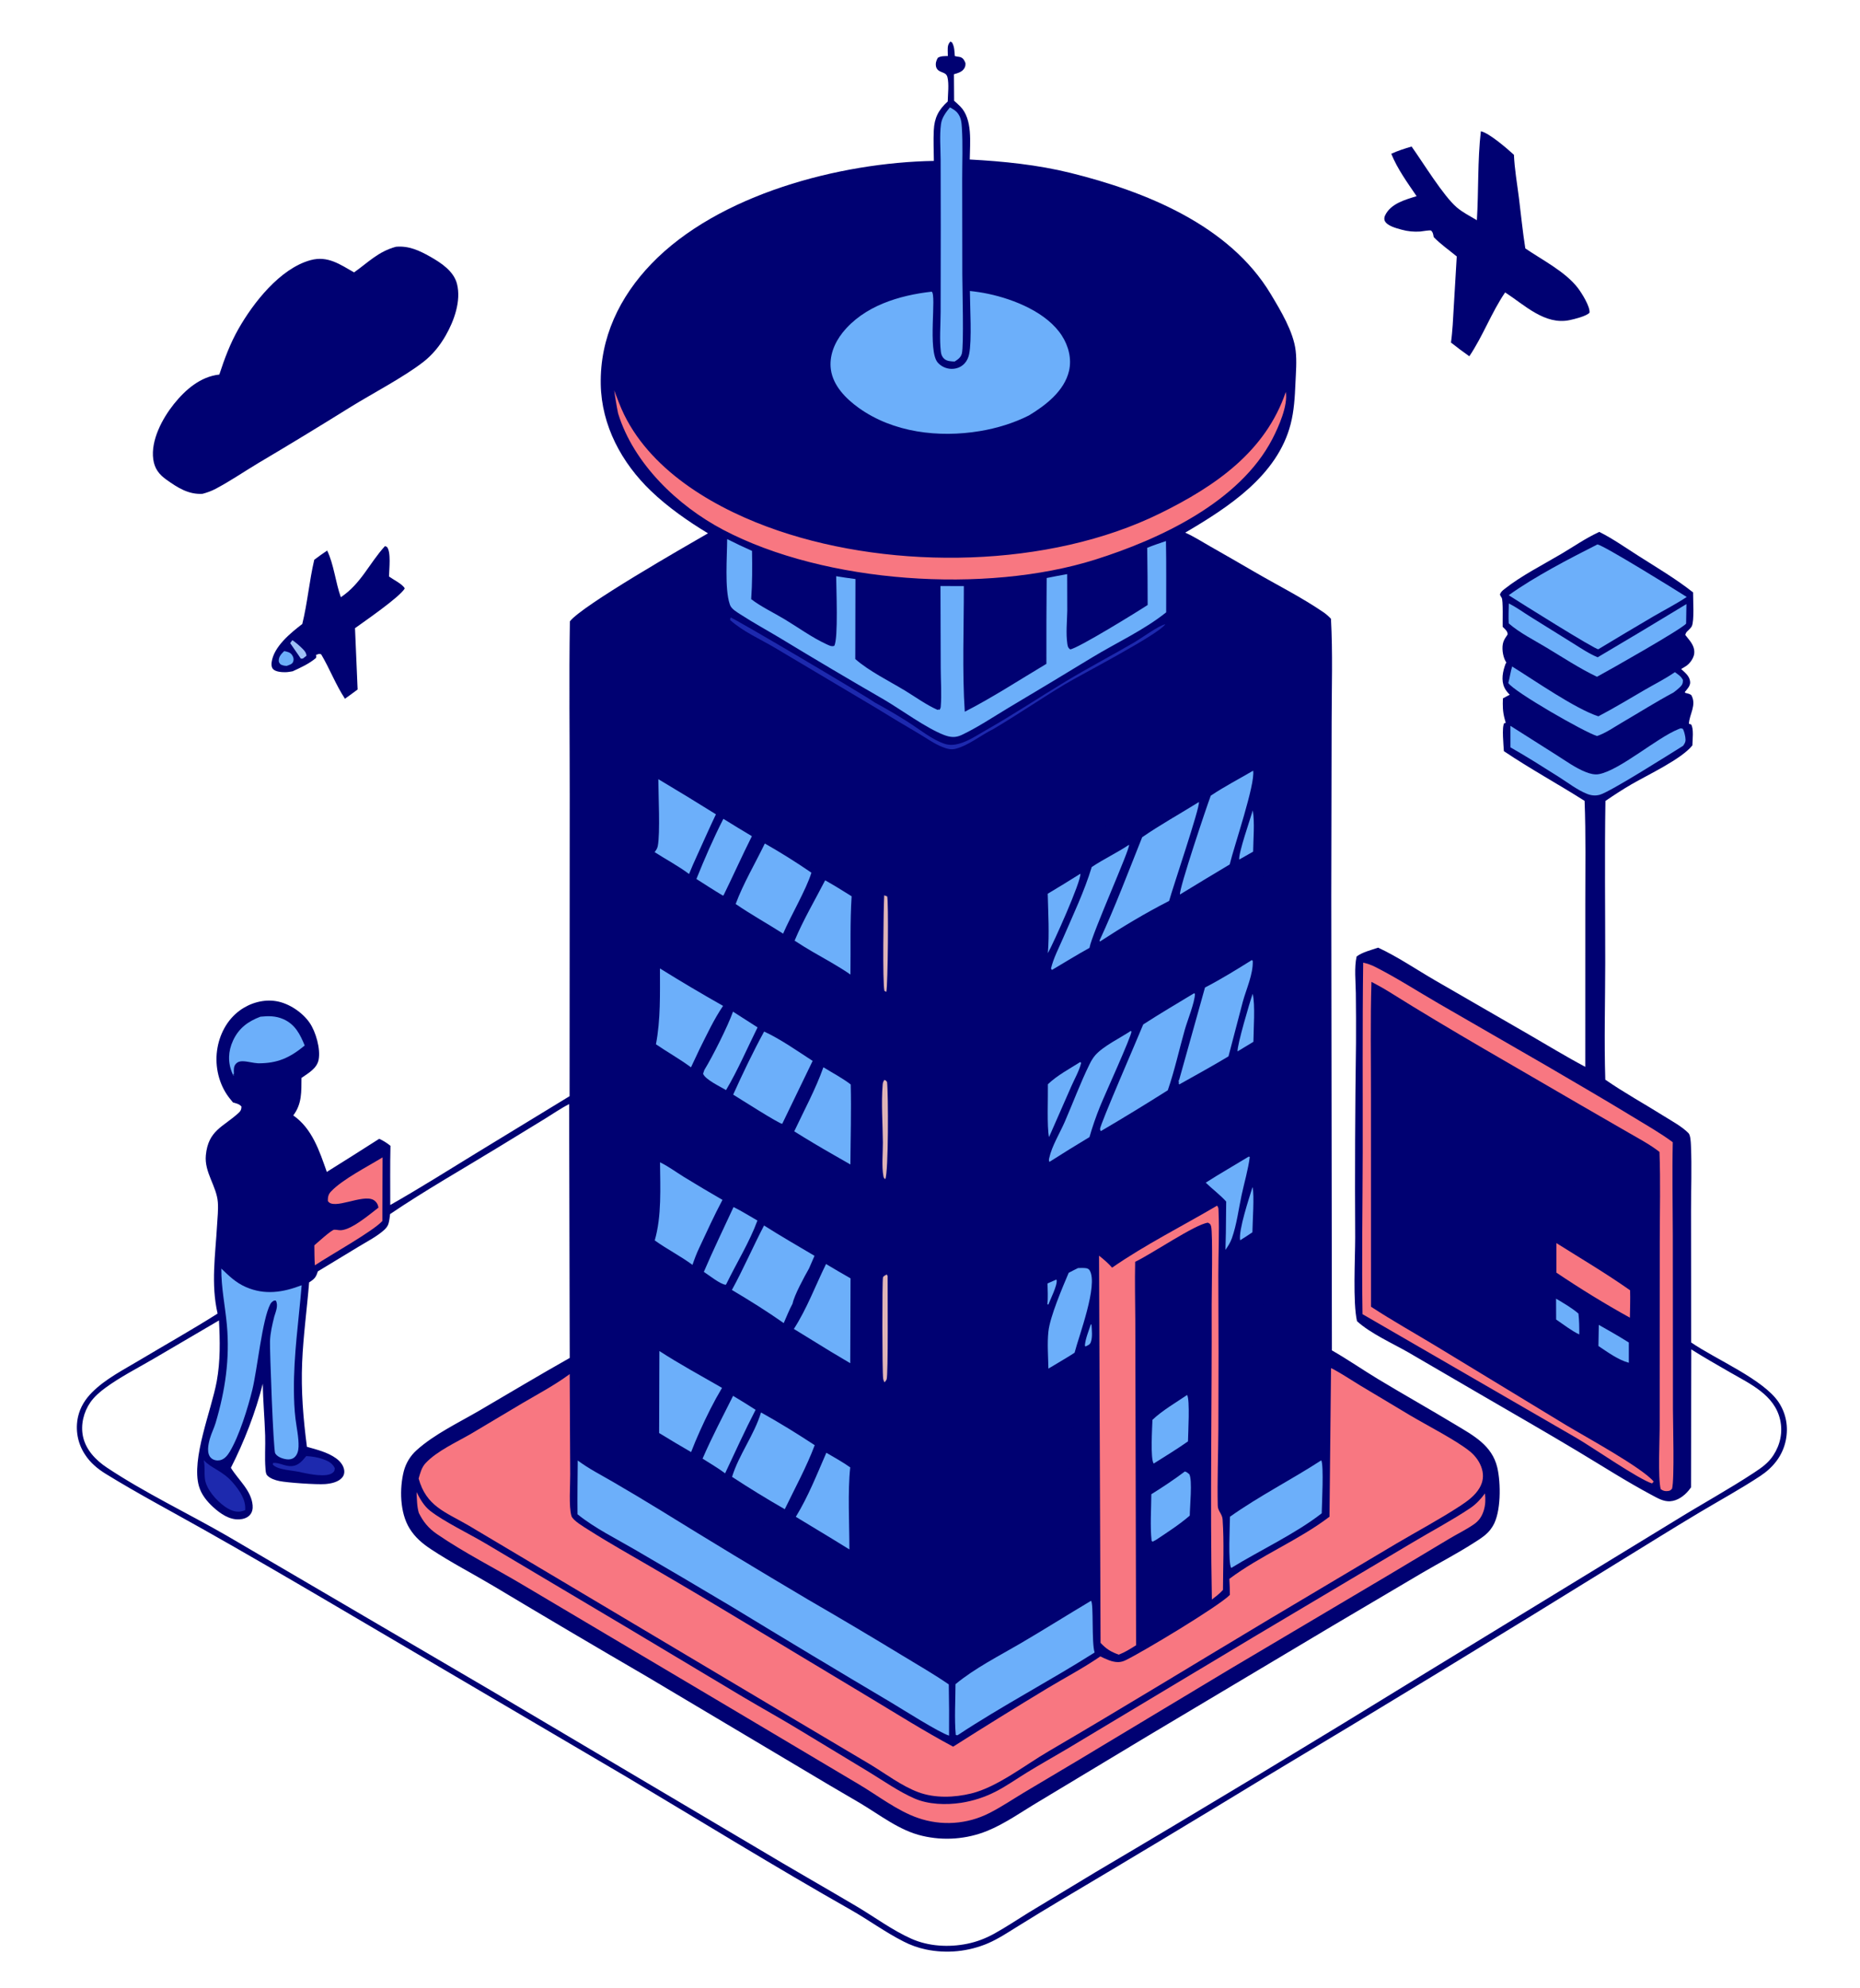 <?xml version="1.0" encoding="utf-8" ?>
<svg xmlns="http://www.w3.org/2000/svg" xmlns:xlink="http://www.w3.org/1999/xlink" width="480" height="513">
	<path fill="none" transform="scale(0.469 0.469)" d="M0 0L1024 0L1024 1093.07C1023.62 1093.28 1023.24 1093.53 1022.82 1093.67C1019.46 1094.8 981.336 1094 973.64 1094L816.285 1094.01L12.652 1094C9.042 1094 3.124 1094.84 0 1093.07L0 0Z"/>
	<path fill="#000172" transform="scale(0.469 0.469)" d="M521.542 30.83Q521.493 29.342 521.477 27.853C521.46 25.842 521.488 24.383 522.961 22.881L523.868 23.395C525.207 25.715 525.179 28.213 525.374 30.825C525.728 30.916 526.08 31.013 526.439 31.085C527.182 31.232 528.142 31.243 528.826 31.577C530.229 32.262 530.659 33.341 531.23 34.675C531.256 35.755 531.251 36.386 530.73 37.37C529.573 39.558 527.091 40.209 524.907 40.844L525 55.44C526.108 56.439 527.231 57.421 528.286 58.478C535.348 65.546 533.675 78.655 533.605 87.764C552.019 88.736 571.031 90.686 588.958 95.122C630.055 105.291 676.389 123.777 699.182 161.743C704.586 170.744 711.703 182.465 712.93 192.954C713.617 198.827 713.058 204.959 712.808 210.85C712.485 218.439 712.071 225.987 710.165 233.378C702.855 261.717 675.857 279.142 652.163 293.079C656.923 295.202 661.463 298.118 665.99 300.698Q678.201 307.627 690.33 314.699C702.868 321.979 716.204 328.669 728.17 336.844C729.724 337.906 731.068 339.112 732.356 340.483C733.381 359.251 732.751 378.379 732.727 397.186L732.537 492.671L732.869 743.03C741.527 747.959 749.804 753.724 758.346 758.876C772.392 767.349 786.702 775.382 800.744 783.86C810.632 789.83 820.972 795.207 823.868 807.462C825.878 815.967 826.01 832.298 821.379 839.739C821.208 840.013 821.029 840.281 820.856 840.553C818.449 844.358 814.503 846.674 810.778 849.062C801.651 854.912 791.907 859.964 782.546 865.444L732.745 894.862L631.659 955.134L571.494 991.344C562.379 996.759 552.889 1003.53 543.078 1007.48Q542.025 1007.9 540.957 1008.28Q539.889 1008.67 538.807 1009.01Q537.725 1009.35 536.63 1009.64Q535.536 1009.94 534.431 1010.2Q533.326 1010.46 532.212 1010.67Q531.098 1010.88 529.977 1011.05Q528.855 1011.23 527.728 1011.35Q526.601 1011.48 525.47 1011.57Q524.339 1011.65 523.205 1011.69Q522.072 1011.73 520.938 1011.73Q519.803 1011.73 518.67 1011.68Q517.537 1011.64 516.406 1011.55Q515.275 1011.46 514.149 1011.32Q513.022 1011.19 511.901 1011.01Q510.781 1010.84 509.668 1010.62Q508.555 1010.4 507.451 1010.14C494.954 1007.27 484.09 998.581 473.203 992.124Q456.437 982.389 439.815 972.412L356.013 922.553Q313.522 897.843 271.357 872.578C260.052 865.849 248.157 859.733 237.194 852.473C232.38 849.284 228.434 845.971 225.365 841.018C219.997 832.353 219.743 819.027 222.221 809.367Q222.44 808.546 222.717 807.743Q222.995 806.941 223.33 806.16Q223.665 805.379 224.056 804.625Q224.447 803.871 224.891 803.147Q225.336 802.423 225.831 801.733Q226.327 801.043 226.871 800.391Q227.416 799.739 228.006 799.128Q228.596 798.517 229.229 797.95C239.064 789.087 252.521 782.741 263.956 776.049C280.454 766.394 296.829 756.58 313.486 747.189L313.164 607.509C308.575 609.846 304.183 612.926 299.783 615.618L274.374 631.156C254.489 643.32 233.935 654.969 214.646 668.023C214.469 669.695 214.249 671.439 213.831 673.071C213.44 674.601 212.49 675.769 211.335 676.809C207.364 680.386 202.17 683.016 197.615 685.784L174.863 699.569C173.869 702.838 173.027 703.771 170.096 705.603C168.916 720.274 166.867 734.95 166.254 749.653C165.598 765.358 166.854 780.53 168.881 796.089C174.272 797.617 180.252 799.059 184.859 802.37C187.094 803.976 189.062 806.278 189.417 809.101C189.601 810.56 189.195 811.965 188.225 813.074C186.024 815.589 181.975 816.372 178.813 816.601C174.146 816.94 158.189 815.853 153.685 814.924C151.5 814.473 148.626 813.52 147.056 811.854C146.18 810.924 146.157 809.124 146.061 807.919C145.592 801.995 146.083 795.875 145.904 789.915C145.617 780.389 144.712 770.907 144.602 761.368C140.68 776.972 134.345 793.323 127.045 807.64C131.083 814.276 138.298 820.045 139.003 828.256C139.169 830.188 138.815 832.147 137.481 833.62C136.009 835.245 133.731 835.915 131.601 836.02C126.162 836.286 121.252 832.866 117.396 829.356C113.906 826.179 110.791 822.379 109.472 817.767C105.145 802.643 116.353 775.987 119.259 760.031C121.292 748.874 121.074 737.812 120.49 726.551L84.055 747.916C75.4 752.942 66.111 757.7 58.032 763.605C54.964 765.848 51.919 768.462 49.734 771.596C46.015 776.933 44.3 783.963 45.663 790.392C47.226 797.767 52.727 803.462 58.799 807.503C79.849 821.513 103.197 832.53 125.096 845.169L270.399 930.291L417.123 1017.17C435.124 1027.98 453.365 1038.31 471.421 1049C481.277 1054.84 491.062 1062.14 501.516 1066.78C510.952 1070.98 522.149 1071.58 532.197 1069.53C537.396 1068.47 542.245 1066.62 546.891 1064.07C553.45 1060.47 559.704 1056.24 566.076 1052.32L602.823 1030.12Q694.12 976.166 784.407 920.536L922.251 836.346C936.494 827.539 951.292 819.45 965.269 810.24C969.411 807.51 973.005 804.989 975.763 800.777C979.589 794.935 981.043 788.086 979.511 781.228C976.44 767.483 962.926 761.451 951.879 755.071C944.746 750.951 937.587 746.894 930.621 742.495L930.478 818.397Q929.866 819.253 929.204 820.071C926.701 823.122 923.03 825.802 918.973 826.048C915.325 826.269 912.181 824.386 909.062 822.725C895.087 815.283 881.598 806.61 868.017 798.472C850.777 788.142 833.333 778.119 815.953 768.025L774.994 744.167C766.211 739.132 754.041 733.701 746.68 726.957C744.341 716.628 745.681 692.663 745.68 680.852Q745.377 627.327 746.133 573.808Q746.211 560.152 746.037 546.497C745.965 540.153 745.088 532.461 746.461 526.311C749.602 523.894 754.574 522.738 758.296 521.435C768.661 526.187 779.694 533.671 789.677 539.457L841.172 569.184C851.523 575.159 861.709 581.413 872.278 587.002L872.294 496.943C872.288 478.212 872.641 459.389 871.914 440.674C857.264 431.385 841.853 422.984 827.493 413.31C827.351 410.214 826.273 400.098 827.681 397.939L828.528 397.727C828.314 396.997 828.128 396.265 827.924 395.532C826.838 391.634 826.823 388.314 826.97 384.275C828.191 383.566 829.485 382.938 830.734 382.277C829.6 381.096 828.524 379.879 827.817 378.382C825.875 374.27 826.89 369.343 828.433 365.257L828.883 364.585C828.71 364.294 828.528 364.008 828.365 363.71C826.831 360.908 826.199 356.13 827.25 353.112C827.756 351.658 828.719 350.343 829.574 349.076C829.579 347.216 828.093 346.21 826.842 344.909C826.747 342.473 827.178 330.147 826.288 328.913C825.827 328.275 825.589 327.823 825.333 327.097C825.844 325.658 826.716 324.981 827.88 324.063C837.173 316.736 848.883 310.824 859.119 304.761C865.785 300.812 872.406 296.229 879.41 292.952L880.023 292.669C887.445 296.399 894.479 301.369 901.49 305.83C911.614 312.271 922.195 318.527 931.611 325.961C931.56 329.948 932.354 341.613 930.891 344.585C930.55 345.276 929.659 346.176 929.103 346.715C928.012 347.772 927.745 347.869 927.308 349.363L929.467 352.08C931.221 354.295 932.569 356.717 932.237 359.643C931.979 361.914 930.18 364.603 928.408 365.993C927.38 366.799 926.15 367.456 925.022 368.113C927.184 370.075 929.783 372.088 929.992 375.246C930.138 377.449 928.332 379.217 927.008 380.826C927.578 381.421 927.242 381.243 927.934 381.405C929.062 381.668 929.624 381.785 930.614 382.453C933.736 387.93 929.492 393.099 929.319 398.25L930.499 398.604C932.099 400.792 931.274 407.416 931.213 410.162C925.205 417.709 906.684 426.344 897.738 431.542C892.813 434.404 888.082 437.493 883.381 440.707C882.894 470.4 883.287 500.074 883.268 529.766C883.254 551.173 882.628 572.682 883.306 594.07C893.666 601.268 904.86 607.389 915.547 614.106C920.001 616.906 925.312 619.716 929.045 623.452C930.23 624.637 930.35 628.497 930.428 630.222C930.969 642.198 930.479 654.413 930.483 666.412L930.566 738.678C943.902 747.875 970.214 758.899 978.653 771.504C982.818 777.725 984.116 785.131 982.635 792.457C980.908 800.995 975.672 807.472 968.528 812.186C957.745 819.301 946.239 825.588 935.142 832.208C920.439 840.979 905.904 850.09 891.314 859.051Q794.06 919.279 695.916 978.044Q640.363 1011.9 584.413 1045.09Q572.25 1052.33 560.238 1059.81C554.908 1063.09 549.526 1066.71 543.778 1069.21Q542.771 1069.64 541.749 1070.04Q540.726 1070.43 539.689 1070.78Q538.653 1071.14 537.603 1071.45Q536.553 1071.77 535.493 1072.04Q534.432 1072.31 533.361 1072.55Q532.291 1072.78 531.212 1072.97Q530.134 1073.17 529.048 1073.32Q527.963 1073.47 526.873 1073.58Q525.783 1073.69 524.689 1073.76Q523.596 1073.82 522.5 1073.85Q521.405 1073.88 520.31 1073.86Q519.214 1073.84 518.12 1073.79Q517.026 1073.73 515.935 1073.63Q514.844 1073.53 513.757 1073.39Q512.67 1073.25 511.59 1073.07Q510.51 1072.88 509.437 1072.66Q506.231 1071.98 503.145 1070.88Q500.059 1069.78 497.148 1068.27C487.203 1063.25 477.954 1056.43 468.231 1050.92C426.603 1027.32 385.872 1002.2 344.757 977.732L180.738 881.306C158.045 867.989 135.224 854.692 112.311 841.767C94.29 831.601 75.858 821.861 58.241 811.004C53.681 808.193 49.719 804.89 46.78 800.361Q46.405 799.794 46.058 799.209Q45.712 798.625 45.396 798.023Q45.079 797.422 44.793 796.805Q44.507 796.188 44.253 795.558Q43.998 794.928 43.776 794.285Q43.553 793.643 43.364 792.991Q43.174 792.338 43.017 791.677Q42.86 791.015 42.736 790.347Q42.613 789.678 42.523 789.005Q42.433 788.331 42.377 787.654Q42.322 786.976 42.3 786.297Q42.279 785.617 42.291 784.938Q42.303 784.258 42.35 783.58Q42.397 782.902 42.477 782.227Q42.558 781.552 42.672 780.882Q42.787 780.212 42.935 779.549C44.175 774.228 46.841 769.961 50.646 766.131C57.988 758.741 67.915 753.722 76.786 748.416C91.089 739.862 105.653 731.695 119.731 722.775C115.985 706.652 118.523 690.357 119.438 674.11C119.67 669.982 120.176 665.645 119.868 661.531C119.202 652.637 112.368 645.095 113.262 635.683C114.579 621.824 122.92 620.093 131.25 612.388C132.478 611.253 132.851 610.496 132.86 608.845C131.483 607.34 130.075 607.179 128.183 606.594Q127.077 605.292 126.035 603.938C120.482 596.667 118.201 587.02 119.44 577.999C120.622 569.39 124.823 561.21 131.908 556.017C137.601 551.844 145.03 549.692 152.054 550.885C159.005 552.065 166.365 556.976 170.373 562.779C173.75 567.667 176.487 577.168 175.311 583.144C174.361 587.967 169.596 590.504 165.89 593.11C165.816 600.716 166.206 607.326 161.372 613.747C171.816 621.026 175.766 633.346 179.827 644.831Q194.307 635.796 208.681 626.595C211.011 627.721 212.836 628.835 214.855 630.473C214.589 641.307 214.758 652.198 214.728 663.038C230.975 653.813 246.766 643.843 262.695 634.085L313.404 603.163L313.48 437.561C313.51 405.699 313.044 373.763 313.572 341.911C320.138 333.235 376.653 300.897 389.574 293.45C378.703 286.922 367.38 278.958 358.217 270.175C342.074 254.701 330.988 234.175 330.562 211.507C330.08 185.887 340.873 163.396 358.465 145.119C395.31 106.84 462.255 89.414 513.857 88.538C513.796 83.002 513.549 77.337 513.803 71.81C514.125 64.816 516.409 60.445 521.482 55.832C521.557 51.824 522.278 46.247 521.31 42.412C520.675 39.894 518.286 40.102 516.462 38.8C515.77 38.306 515.207 37.463 515.041 36.641C514.682 34.87 515.128 33.319 516.039 31.795C517.732 30.76 519.618 30.896 521.542 30.83Z"/>
	<path fill="none" transform="scale(0.469 0.469)" d="M321.575 350.129C328.054 353.357 334.343 357.569 340.594 361.244L387.674 389.404C432.549 416.025 477.691 442.513 523.09 468.226C522.572 489.443 523.156 510.774 523.21 532L523.249 638.65L522.918 921.888L522.428 922.365C514.135 918.59 502.071 910.071 493.561 905.074Q450.915 879.971 408.669 854.196L352.935 820.602C343.117 814.764 330.759 808.907 322.073 801.64C321.38 785.12 321.934 768.353 321.969 751.808L321.925 665.837L321.575 350.129Z"/>
	<path fill="#000172" transform="scale(0.469 0.469)" d="M351.037 719.551C357.45 721.179 370.465 730.823 376.75 734.574L460.999 784.648C464.279 786.62 483.578 799.45 485.268 799.661C486.014 799.754 487.2 799.377 488.014 799.298C489.958 799.109 490.583 799.28 492.103 800.503C493.268 806.806 492.376 814.343 492.376 820.824L492.459 864.948C489.152 867.538 485.331 869.696 481.796 871.974L477.501 874.312C466.738 866.203 454.046 859.542 442.425 852.65C418.033 838.184 393.628 823.612 369.485 808.737C362.121 804.199 354.04 800.351 346.958 795.446C345.321 794.312 343.2 792.838 342.373 791.014C341.575 789.253 341.427 787.043 341.335 785.123C341.051 779.156 341.087 727.837 342.205 725.274C343.749 721.737 347.701 720.648 351.037 719.551Z"/>
	<path fill="none" transform="scale(0.469 0.469)" d="M349.666 723.644C353.022 725.164 356.379 727.706 359.517 729.667Q370.055 736.286 380.684 742.758C405.426 757.599 430.349 772.067 454.885 787.266C464.03 792.932 475.597 798.432 483.186 806.089C483.622 825.984 483.507 846.044 483.177 865.943C481.711 867.419 480.007 868.572 478.327 869.787C477.635 869.832 477.544 869.886 476.772 869.659C474.532 868.996 471.297 866.199 469.165 864.901L438.696 846.349L368.309 803.729C360.848 799.142 351.686 795.246 345.083 789.564C344.665 777.703 345.057 765.721 345.053 753.848C345.049 745.126 344.384 735.847 345.408 727.193C346.364 725.436 348.014 724.649 349.666 723.644Z"/>
	<path fill="#000172" transform="scale(0.469 0.469)" d="M352.225 733.611C359.589 735.613 367.117 741.912 373.725 745.919L414.615 770.606C429.167 779.383 444.001 787.639 458.497 796.53C464.649 800.303 471.364 803.902 476.848 808.607C477.173 816.268 476.876 824.043 476.866 831.716C476.854 841.633 477.054 851.59 476.665 861.5C469.541 859.891 416.659 825.651 406.771 819.603C388.714 808.557 370.214 798.073 352.393 786.677C351.352 769.236 351.952 751.094 352.225 733.611Z"/>
	<path fill="#6CAFFA" transform="scale(0.469 0.469)" d="M418.746 777.183C428.786 782.757 438.698 788.884 448.294 795.19C443.806 807.144 437.383 818.907 431.815 830.42Q417.049 821.952 402.812 812.623C406.581 800.345 414.982 789.629 418.746 777.183Z"/>
	<path fill="#6CAFFA" transform="scale(0.469 0.469)" d="M362.825 743.395C373.982 750.617 385.774 757.017 397.294 763.654C392.683 771.387 388.805 779.222 385.112 787.425C383.376 791.239 381.793 795.083 380.278 798.99Q371.408 793.865 362.678 788.504L362.825 743.395Z"/>
	<path fill="#6CAFFA" transform="scale(0.469 0.469)" d="M454.688 799.361C459.132 801.941 463.625 804.453 467.834 807.409C466.379 820.905 467.387 838.614 467.374 852.558L457.896 846.717L437.891 834.605C444.668 823.581 449.526 811.199 454.688 799.361Z"/>
	<path fill="#6CAFFA" transform="scale(0.469 0.469)" d="M403.377 768.049Q409.637 771.782 415.766 775.728C409.835 787.177 404.487 799.012 398.988 810.678C395.081 807.737 390.704 805.235 386.581 802.597C391.643 790.888 397.676 779.465 403.377 768.049Z"/>
	<path fill="none" transform="scale(0.469 0.469)" d="M356.484 739.544C357.395 740.159 358.05 740.793 358.786 741.607C359.385 747.045 359.385 781.715 358.308 786.08C358.157 785.944 357.998 785.816 357.856 785.671C357.209 785.008 356.94 784.539 356.744 783.622C355.676 778.627 356.599 771.99 356.623 766.856L356.484 739.544Z"/>
	<path fill="none" transform="scale(0.469 0.469)" d="M471.354 809.518L473.009 810.61C474.79 814.649 473.494 848.521 473.301 855.488C473.082 855.365 472.842 855.274 472.645 855.119C472.613 855.094 471.834 854.232 471.8 854.142C470.662 851.119 471.14 815.265 471.354 809.518Z"/>
	<path fill="#000172" transform="scale(0.469 0.469)" d="M351.054 616.458C356.392 617.325 382.503 634.289 388.865 637.982C414.848 653.063 440.262 669.052 465.87 684.754C471.529 688.224 477.335 692.321 483.472 694.861C485.973 695.896 490.323 695.901 492.141 697.635C493.505 703.934 492.555 712.064 492.548 718.579L492.492 761.624C488.497 763.4 484.96 765.904 481.343 768.331L477.807 770.439C449.604 752.453 420.73 735.152 391.992 718.023L363.712 700.894C357.416 697.114 350.739 693.617 344.806 689.3C343.528 688.37 342.78 687.491 342.316 685.962C339.783 677.615 341.542 657.404 341.459 647.918C341.397 640.954 340.59 633.574 341.175 626.671C341.339 624.739 341.816 622.937 342.789 621.25C344.603 618.103 347.755 617.285 351.054 616.458Z"/>
	<path fill="none" transform="scale(0.469 0.469)" d="M348.986 620.534C354.561 622.674 359.882 626.377 365.023 629.442L393.824 646.783L448.708 680.268C458.031 685.917 467.655 691.146 476.764 697.133C479.124 698.683 481.302 700.245 483.322 702.226Q483.459 732.268 483.168 762.308C481.867 763.589 480.356 764.683 478.92 765.813C478.564 765.869 478.292 765.928 477.91 765.889C476.357 765.73 474.665 764.543 473.33 763.754C442.892 745.772 412.928 726.817 382.76 708.372C375.606 703.999 350.538 690.266 346.054 685.421C345.341 683.726 345.042 682.139 344.899 680.308C344.07 669.634 345.002 658.328 345.047 647.584C345.077 640.453 343.77 632.282 345.19 625.316C345.709 622.766 346.866 621.907 348.986 620.534Z"/>
	<path fill="#000172" transform="scale(0.469 0.469)" d="M352.001 629.58C361.909 633.024 371.639 640.652 380.587 646.138L425.562 673.46L460.121 694.259C465.694 697.687 471.486 700.939 476.687 704.916C477.046 722.723 476.664 740.606 476.627 758.421C470.75 758.253 393.133 707.523 380.75 699.659C371.344 693.686 360.481 688.399 352.022 681.201L352.001 629.58Z"/>
	<path fill="#6CAFFA" transform="scale(0.469 0.469)" d="M420.413 674.312C429.52 680.105 438.897 685.495 448.183 690.996L445.127 698.02C442.673 702.324 436.967 712.784 436.113 717.302C434.264 720.728 432.801 724.45 431.241 728.014C422.044 721.53 412.403 715.527 402.73 709.78C409.048 698.223 414.32 686.014 420.413 674.312Z"/>
	<path fill="#6CAFFA" transform="scale(0.469 0.469)" d="M363.175 639.533C367.672 641.715 372.073 644.969 376.34 647.61Q386.855 654.056 397.537 660.221C392.926 668.87 388.851 677.876 384.684 686.747C383.257 689.779 382.109 692.805 381.037 695.979C374.424 691.11 366.977 687.335 360.265 682.52C364.155 669.12 363.279 653.403 363.175 639.533Z"/>
	<path fill="#6CAFFA" transform="scale(0.469 0.469)" d="M454.52 695.522Q461.225 699.52 468.001 703.398L467.841 750.087L457.013 743.643L436.815 731.231C443.969 720.162 448.703 707.348 454.52 695.522Z"/>
	<path fill="#6CAFFA" transform="scale(0.469 0.469)" d="M403.628 664.162C408.087 666.356 412.444 669.124 416.771 671.587C412.409 683.475 405.211 695.059 399.665 706.491L399.368 706.929C396.403 706.758 390.057 701.593 387.276 699.838C392.415 687.827 398.149 676.025 403.628 664.162Z"/>
	<path fill="none" transform="scale(0.469 0.469)" d="M356.362 635.289L358.116 636.198C360.947 641.417 358.583 671.038 357.09 677.766L356.601 678.659C355.424 674.418 356.355 642.035 356.362 635.289Z"/>
	<path fill="#DEB4B7" transform="scale(0.469 0.469)" d="M487.934 701.251L488.416 702.132C488.361 709.019 488.806 756.919 487.843 759.03C487.572 759.624 487.101 760.104 486.731 760.641C486.291 759.873 486.075 759.414 485.944 758.518C485.412 754.899 485.371 704.815 485.85 702.916C486.054 702.102 487.235 701.676 487.934 701.251Z"/>
	<path fill="#000172" transform="scale(0.469 0.469)" d="M348.353 509.088C350.107 509.046 351.431 509.222 353.042 509.968C365 515.506 377.081 524.165 388.444 531.009C409.47 543.671 430.733 555.909 451.644 568.775C459.822 573.807 478.511 587.256 487.168 589.014L492.132 589.985C492.566 609.731 491.181 629.828 492.58 649.505C489.631 651.737 486.349 653.496 483.145 655.33C481.04 656.673 478.689 658.482 476.195 658.853C465.257 654.557 450.842 644.5 440.328 638.437C422.349 628.07 404.729 617.148 386.921 606.501C374.044 598.802 360.792 591.618 348.187 583.475C346.691 582.51 343.76 580.749 342.797 579.266C341.767 577.677 341.54 574.756 341.408 572.878C340.67 562.386 341.408 551.428 341.467 540.895C341.506 534.088 340.89 527.157 341.132 520.387C341.191 518.726 341.398 517.082 341.899 515.492C342.988 512.039 345.237 510.626 348.353 509.088Z"/>
	<path fill="none" transform="scale(0.469 0.469)" d="M347.84 513.184C348.999 513.377 350.017 513.654 351.071 514.174C360.123 518.644 369.43 525.088 378.14 530.406L425.71 559.277L464.568 582.797C470.659 586.546 477.837 590.181 483.128 594.974C484.013 613.591 483.135 632.52 483.148 651.18L479.243 653.571C477.874 654.275 476.951 654.693 475.366 654.747C465.044 650.407 455.242 643.234 445.54 637.54Q407.769 615.424 370.386 592.656C363.763 588.611 349.972 581.405 345.092 576.392C344.678 563.265 344.897 550.072 344.879 536.937C344.87 530.493 344.114 522.885 345.075 516.561C345.349 514.754 346.497 514.251 347.84 513.184Z"/>
	<path fill="#000172" transform="scale(0.469 0.469)" d="M352.318 522.556C358.838 524.468 372.263 534.46 378.865 538.419C411.431 557.945 443.65 578.084 476.491 597.144C476.772 606.605 476.554 616.139 476.538 625.608C476.526 633.061 477.049 641.05 475.839 648.412C467.896 646.118 459.518 640.071 452.354 635.903Q415.194 613.979 378.916 590.623C370.918 585.56 358.968 579.515 352.178 573.334C351.816 564.981 352.03 556.496 352.036 548.134C352.041 539.633 351.814 531.043 352.318 522.556Z"/>
	<path fill="#6CAFFA" transform="scale(0.469 0.469)" d="M420.457 567.598C429.216 571.595 438.968 578.438 447.153 583.744L430.418 618.359C428.877 618.486 406.535 604.2 403.428 602.297C408.705 590.61 414.315 578.856 420.457 567.598Z"/>
	<path fill="#6CAFFA" transform="scale(0.469 0.469)" d="M363.135 532.877Q380.28 543.541 397.861 553.47C392.81 560.914 388.956 569.244 384.927 577.269L380.211 587.282C374.08 582.742 367.255 578.927 360.931 574.607C363.539 561.028 363.133 546.663 363.135 532.877Z"/>
	<path fill="#6CAFFA" transform="scale(0.469 0.469)" d="M453.067 587.249C458.117 590.378 463.375 593.089 468.105 596.711C468.476 611.347 468.009 626.098 467.925 640.744L458.644 635.421Q447.703 629.187 437.024 622.514C442.453 610.977 448.819 599.26 453.067 587.249Z"/>
	<path fill="#6CAFFA" transform="scale(0.469 0.469)" d="M403.331 556.651L416.843 565.301C411.187 576.697 405.973 588.886 399.497 599.804C396.43 597.95 387.954 593.976 386.872 590.788L387.567 588.726C392.06 581.45 400.579 564.455 403.331 556.651Z"/>
	<path fill="none" transform="scale(0.469 0.469)" d="M356.636 528.363L358.058 529.132C360.623 532.991 358.554 565.376 357.583 571.567C357.548 571.542 357.506 571.525 357.479 571.492C355.369 568.902 356.61 533.942 356.636 528.363Z"/>
	<path fill="none" transform="scale(0.469 0.469)" d="M471.71 598.892L473.156 599.522C474.947 603.893 473.547 635.44 473.46 642.529C472.946 642.523 472.536 642.371 472.046 642.227C470.497 638.205 471.632 605.642 471.71 598.892Z"/>
	<path fill="#DEB4B7" transform="scale(0.469 0.469)" d="M486.64 594.191C487.594 594.581 487.51 594.6 488.094 595.341C488.828 601.538 488.92 645.059 487.13 648.798C486.407 648.281 486.282 648.107 486.102 647.198C485.06 641.958 485.832 634.129 485.789 628.606C485.706 618.227 484.839 607.114 485.685 596.806C485.781 595.625 485.984 595.139 486.64 594.191Z"/>
	<path fill="#000172" transform="scale(0.469 0.469)" d="M352.683 406C355.733 406.596 373.153 418.29 377.391 420.875L451.75 465.383C462.467 471.864 472.817 479.072 483.622 485.37C484.865 486.095 486.387 486.964 487.842 487.107C489.77 487.296 490.613 486.978 492.141 488.267C493.639 493.822 492.588 502.055 492.58 507.921L492.523 546.569C488.587 549.27 484.221 551.519 480.084 553.909L476.651 555.666C462.308 545.933 446.893 537.156 431.988 528.308C418.004 520.008 404.184 511.444 390.153 503.222Q376.254 495.21 362.655 486.698C357.473 483.518 351.981 480.467 347.134 476.804C345.006 475.196 342.656 473.454 341.932 470.767C341.12 467.75 341.017 423.068 341.553 417.793C341.784 415.516 342.254 413.514 343.459 411.543C345.632 407.985 348.854 406.942 352.683 406Z"/>
	<path fill="none" transform="scale(0.469 0.469)" d="M349.157 410.596C349.883 410.689 350.534 410.758 351.207 411.074C356.591 413.6 362.041 417.613 367.194 420.7L403.337 442.323L456.164 474.108C465.215 479.677 475.156 485.189 483.4 491.862L483.283 548.015L478.688 550.672C478.092 550.819 477.339 551.077 476.723 551.043C474.255 550.906 349.949 475.837 345.077 470.614C344.539 458.57 344.97 446.38 345.056 434.32C345.101 428.027 344.487 420.914 345.479 414.723C345.822 412.583 347.514 411.782 349.157 410.596Z"/>
	<path fill="#000172" transform="scale(0.469 0.469)" d="M351.893 419.332C361.632 422.418 377.796 434.283 387.153 439.934L476.574 493.852C476.57 503.046 477.575 537.385 476.008 543.575C474.207 543.512 472.961 543.278 471.368 542.401C465.41 539.125 459.693 535.131 453.839 531.626Q423.284 513.274 393.236 494.104L366.948 477.662C362.001 474.591 356.676 471.734 352.142 468.072C350.664 453.31 351.539 434.384 351.893 419.332Z"/>
	<path fill="#6CAFFA" transform="scale(0.469 0.469)" d="M420.845 464.129Q434.004 471.611 446.478 480.188C443.578 489.583 435.161 503.801 430.907 513.723C422.256 508.198 413.258 503.233 404.793 497.416C408.979 486.114 415.595 475.013 420.845 464.129Z"/>
	<path fill="#6CAFFA" transform="scale(0.469 0.469)" d="M362.237 428.729Q378.195 438.216 393.935 448.061C390.274 455.736 386.85 463.544 383.32 471.282Q381.111 476.044 379.149 480.914C373.287 476.502 366.409 472.862 360.205 468.876C360.985 467.846 361.683 466.827 361.934 465.538C363.33 458.391 362.266 437.105 362.237 428.729Z"/>
	<path fill="#6CAFFA" transform="scale(0.469 0.469)" d="M454.037 484.379C458.984 487.178 463.802 490.128 468.604 493.167C467.685 507.395 468.146 521.965 467.947 536.242C464.604 533.84 460.992 531.784 457.474 529.649C450.673 525.736 443.756 521.934 437.227 517.578C441.93 506.262 448.428 495.287 454.037 484.379Z"/>
	<path fill="#6CAFFA" transform="scale(0.469 0.469)" d="M398.029 450.544Q405.829 455.397 413.72 460.099C408.335 470.834 403.419 481.859 398.12 492.651L397.714 492.759C392.804 489.854 388.014 486.705 383.191 483.654C387.732 472.412 392.516 461.347 398.029 450.544Z"/>
	<path fill="none" transform="scale(0.469 0.469)" d="M356.293 425.552C356.86 425.87 357.567 426.091 357.891 426.686C359.201 429.092 358.751 462.168 357.789 466.105L356.95 466.175C355.338 463.312 356.192 431.355 356.293 425.552Z"/>
	<path fill="#DEB4B7" transform="scale(0.469 0.469)" d="M486.521 492.64L488.16 493.227C488.98 495.127 488.581 542.15 487.691 545.769L486.644 545.212C485.544 540.67 486.153 499.776 486.521 492.64Z"/>
	<path fill="none" transform="scale(0.469 0.469)" d="M723.79 348.47C725.19 351.138 724.309 757.652 724.287 800.572C708.133 811.677 690.738 821.597 673.577 831.072Q673.357 767.815 674.087 704.562L702.758 687.196C702.96 663.986 702.552 640.752 702.572 617.539C700.364 615.963 698.295 614.739 695.81 613.636C688.641 616.901 650.795 639.376 646.002 643.983L646.026 644.842L646.985 645.734C648.099 646.02 648.635 646.321 649.74 645.882C652.816 644.66 656.146 641.965 659.014 640.181C666.324 635.635 688.344 621.335 695.161 619.175C696.639 619.416 697.164 619.889 698.269 620.821C700.109 625.328 698.826 677.093 698.806 684.849C690.768 690.04 682.425 694.823 674.187 699.692L674.064 692.598Q684.247 687.57 693.507 680.995C693.56 663.048 694.186 645.018 693.706 627.085C689.276 629.533 685.075 632.603 680.748 635.255Q668.888 642.451 656.849 649.344C661.125 653.494 665.57 656.894 669.095 661.781C662.552 659.392 640.966 645.987 637.058 646.332C636.913 646.391 636.769 646.448 636.625 646.508C632.842 648.095 589.175 673.622 588.105 674.991C587.843 675.326 587.778 675.776 587.614 676.168C587.852 678.197 589.073 679.813 590.114 681.524C580.85 687.512 570.27 691.789 561.46 698.452L561.471 761.014C561.562 761.109 561.653 761.202 561.743 761.298C565.584 765.4 570.511 767.995 574.452 771.938C583.427 766.716 592.193 760.982 601.03 755.521C601.43 769.864 601.126 784.293 601.114 798.646L601.112 875.688Q563.188 897.945 526.073 921.526C525.19 846.737 526.236 771.929 526.086 697.138L526.05 540.731C526.084 516.31 525.642 491.841 526.128 467.427C537.275 460.347 548.938 453.976 560.246 447.14L650.631 392.622L697.958 363.817C706.421 358.638 714.826 352.726 723.79 348.47Z"/>
	<path fill="#000172" transform="scale(0.469 0.469)" d="M694.842 507.376C698.363 507.574 700.431 509.576 703.074 511.676C701.477 519.234 702.453 528.574 702.47 536.335Q702.408 559.446 702.774 582.554C662.645 604.46 623.594 628.426 584.213 651.624C581.535 653.201 575.337 657.733 572.369 656.965L561.568 648.707L561.479 609.312C561.469 601.964 561.068 594.355 561.785 587.043C568.423 582.541 575.734 578.69 582.602 574.509L626.423 547.925C649.181 534.37 671.564 520.03 694.842 507.376Z"/>
	<path fill="none" transform="scale(0.469 0.469)" d="M694.523 512.771C695.639 512.752 696.321 512.946 697.381 513.25C698.334 514.332 698.502 514.589 698.659 516.075C699.383 522.943 698.785 530.506 698.775 537.429L698.705 579.986Q661.837 600.909 625.272 622.356C608.295 632.391 591.561 643.199 574.202 652.539L572.893 652.092C570.561 650.425 568.376 648.538 566.159 646.721L566.306 589.324Q608.094 563.561 650.297 538.483C664.948 529.805 679.532 520.843 694.523 512.771Z"/>
	<path fill="#000172" transform="scale(0.469 0.469)" d="M689.949 522.42C691.319 522.347 692.229 522.346 693.569 522.745C694.874 526.753 693.802 568.097 693.818 575.641C689.556 578.392 684.944 580.737 680.561 583.305Q664.919 592.547 649.185 601.629L576.075 644.69C574.901 645.149 575.165 645.034 574.105 644.62C573.572 643.961 573.36 643.516 573.289 642.661C572.838 637.266 573.215 631.609 573.234 626.177Q573.414 609.251 573.11 592.326C581.65 586.739 590.846 581.754 599.582 576.425L689.949 522.42Z"/>
	<path fill="#6CAFFA" transform="scale(0.469 0.469)" d="M657.087 546.489L657.512 546.934C657.392 551.624 653.359 561.551 651.941 566.556C648.791 577.674 646.343 588.972 642.567 599.91Q624.362 611.442 605.782 622.358L605.601 622.195C605.495 621.887 605.302 621.595 605.283 621.27C605.157 619.051 626.217 570.766 629.052 563.688C638.236 557.72 647.723 552.173 657.087 546.489Z"/>
	<path fill="#6CAFFA" transform="scale(0.469 0.469)" d="M688.847 528.249L689.316 528.728C689.599 536.07 685.742 544.207 683.826 551.252L675.968 581.246C667.098 586.607 657.964 591.57 648.938 596.664L648.61 596.412C648.63 596.212 648.679 596.012 648.671 595.811C648.614 594.448 648.391 595.779 648.739 594.36L649.068 594.853L648.2 594.354L648.77 594.372L663.042 543.371C671.909 538.785 680.382 533.526 688.847 528.249Z"/>
	<path fill="#6CAFFA" transform="scale(0.469 0.469)" d="M622.203 567.267L622.561 567.594C622.682 570.023 607.499 603.264 605.262 608.889Q601.931 617.13 599.473 625.672Q588.361 632.346 577.434 639.32C577.06 638.455 577.117 638.14 577.317 637.233C578.791 630.557 583.197 623.454 585.94 617.131C590.465 606.697 594.484 595.834 599.493 585.634C600.347 583.895 601.348 582.126 602.624 580.662C607.004 575.633 616.455 571.076 622.203 567.267Z"/>
	<path fill="#6CAFFA" transform="scale(0.469 0.469)" d="M594.415 584.359L594.89 584.869C593.92 589.04 591.263 593.669 589.528 597.628L577.216 625.684C575.999 620.143 576.721 603.462 576.59 596.596C581.662 591.724 588.495 588.107 594.415 584.359Z"/>
	<path fill="#6CAFFA" transform="scale(0.469 0.469)" d="M689.274 546.829C690.763 552.604 689.728 566.845 689.679 573.235L680.961 578.514C680.603 575.423 687.75 551.08 689.274 546.829Z"/>
	<path fill="#000172" transform="scale(0.469 0.469)" d="M693.121 404.336C696.367 406.072 699.387 407.891 702.38 410.035L702.483 477.714C682.978 490.297 661.233 501.492 641.167 513.528L595.766 540.878C591.643 543.406 579.125 552.169 575.347 553.336C574.196 553.691 573.878 553.315 572.884 552.782C569.05 550.2 564.936 547.738 561.623 544.498C561.076 524.093 561.671 503.638 561.331 483.221C565.744 479.707 571.132 476.886 575.96 473.949Q592.361 464.058 608.895 454.392L671.942 417.137C679.036 412.926 685.962 408.438 693.121 404.336Z"/>
	<path fill="none" transform="scale(0.469 0.469)" d="M692.582 409.646C694.717 410.109 696.778 411.456 698.704 412.474L698.656 474.99C693.007 479.09 686.592 482.418 680.528 485.872C669.336 492.246 658.03 498.467 646.977 505.08C630.2 515.117 613.336 525.109 596.699 535.373C591.729 538.439 579.199 547.291 574.769 548.928L573.91 548.314C571.535 546.234 568.815 544.615 566.163 542.917C565.282 523.788 565.85 504.23 566.035 485.069C608.065 459.711 650.792 435.378 692.582 409.646Z"/>
	<path fill="#000172" transform="scale(0.469 0.469)" d="M691.837 418.16L692.832 418.449C693.622 419.402 693.712 419.783 693.832 421.062C694.328 426.349 693.881 432.032 693.853 437.355L693.673 471.099C683.693 477.697 672.883 483.199 662.581 489.299C633.489 506.523 604.187 523.224 575.583 541.27C575.042 541.166 574.453 540.876 573.937 540.678C572.217 538.311 573.145 495.762 573.094 489.071C586.459 479.744 601.077 471.928 615.004 463.458C640.356 448.042 665.739 432.28 691.837 418.16Z"/>
	<path fill="#6CAFFA" transform="scale(0.469 0.469)" d="M659.642 441.339L659.693 441.395C660.257 444.427 645.269 488.486 643.302 495.73C630.419 502.279 617.341 510.152 605.255 518.046L604.991 517.571C613.607 499.036 620.872 479.644 628.476 460.675C638.442 453.778 649.332 447.763 659.642 441.339Z"/>
	<path fill="#6CAFFA" transform="scale(0.469 0.469)" d="M689.531 424.067C690.8 431.401 679.05 465.594 676.63 475.651Q662.911 483.846 649.275 492.178C648.625 489.331 664.134 443.253 666.218 437.806C673.613 432.822 681.823 428.586 689.531 424.067Z"/>
	<path fill="#6CAFFA" transform="scale(0.469 0.469)" d="M621.224 464.843C622.184 466.428 600.935 513.45 599.473 521.558C592.499 525.414 585.687 529.651 578.82 533.699L578.299 532.944C579.617 527.295 582.593 521.672 584.895 516.327C590.475 503.366 596.613 490.583 600.729 477.062C607.364 472.645 614.586 469.254 621.224 464.843Z"/>
	<path fill="#6CAFFA" transform="scale(0.469 0.469)" d="M594.477 480.752C594.928 485.022 579.495 519.348 576.572 524.476C577.445 513.722 576.758 502.569 576.505 491.774Q585.553 486.364 594.477 480.752Z"/>
	<path fill="#6CAFFA" transform="scale(0.469 0.469)" d="M689.342 445.888C690.463 453.036 689.608 461.341 689.528 468.606L681.886 472.957C681.351 469.544 688.007 450.511 689.342 445.888Z"/>
	<path fill="#000172" transform="scale(0.469 0.469)" d="M592.737 784.661C595.343 788.03 594 799.691 593.946 804.006C588.271 808.151 581.891 811.541 575.677 814.802C573.677 811.126 573.287 802.306 574.409 798.306C576.265 791.694 587.054 787.824 592.737 784.661Z"/>
	<path fill="none" transform="scale(0.469 0.469)" d="M589.595 791.071L589.954 791.401C590.829 794.359 590.331 798.557 590.316 801.685C586.555 804.157 582.622 806.347 578.719 808.581C578.242 805.021 578.027 801.549 577.949 797.959C581.744 795.544 585.716 793.351 589.595 791.071Z"/>
	<path fill="#000172" transform="scale(0.469 0.469)" d="M700.195 746.277C701.76 748.516 700.813 761.417 700.77 764.779C696.549 768.264 688.474 773.923 683.095 775.281C682.978 775.176 682.853 775.079 682.744 774.965C680.116 772.229 681.455 760.609 681.538 756.728C686.097 753.756 695.176 747.33 700.195 746.277Z"/>
	<path fill="none" transform="scale(0.469 0.469)" d="M696.145 752.104L696.694 752.345C697.207 755.813 696.784 759.67 696.682 763.185C693.191 765.517 689.531 767.64 685.955 769.841L685.35 769.288C684.764 765.864 685.006 762.197 685.024 758.724L696.145 752.104Z"/>
	<path fill="#000172" transform="scale(0.469 0.469)" d="M591.603 815.051C592.042 815.247 592.524 815.689 592.914 815.979C594.515 820.801 593.533 828.483 593.47 833.673C588.385 837.88 581.923 841.408 576.063 844.435C572.732 840.37 574.187 830.485 574.277 825.245C579.73 821.463 586.033 818.809 591.603 815.051Z"/>
	<path fill="none" transform="scale(0.469 0.469)" d="M588.975 821.519L589.49 821.942C590.221 824.741 589.734 828.599 589.684 831.519C586.212 834.184 582.277 836.305 578.517 838.536C577.379 836.439 578.077 830.297 578.104 827.745L588.975 821.519Z"/>
	<path fill="#000172" transform="scale(0.469 0.469)" d="M697.67 779.234C698.418 779.41 698.864 779.717 699.512 780.115C701.951 784.297 700.985 791.918 701.514 796.798C696.613 800.781 690.644 803.737 685.061 806.665C683.781 806.857 683.647 806.839 682.47 806.301C680.28 802.658 681.583 793.632 681.642 789.09C687.155 786.351 692.279 782.31 697.67 779.234Z"/>
	<path fill="none" transform="scale(0.469 0.469)" d="M696.569 784.289C697.726 786.385 697.03 792.349 697.018 794.907C693.485 797.532 689.857 799.836 686.091 802.109C684.542 800.281 685.286 793.725 685.309 791.164C688.955 788.716 692.797 786.537 696.569 784.289Z"/>
	<path fill="#000172" transform="scale(0.469 0.469)" d="M590.288 847.642C591.211 847.567 591.443 847.719 592.262 848.095C594.429 851.991 593.359 860.548 593.318 865.055C588.039 868.353 582.538 871.352 577.134 874.445C576.308 874.314 575.745 874.447 575.188 873.736C572.977 870.912 574.12 860.35 574.176 856.461C579.229 853.105 584.852 850.329 590.288 847.642Z"/>
	<path fill="none" transform="scale(0.469 0.469)" d="M588.393 852.501L589.078 852.744C589.884 855.286 589.403 859.172 589.368 861.896C586.225 864.512 582.8 866.542 579.288 868.619L578.334 867.918C577.864 864.791 578.145 861.592 578.26 858.442C581.544 856.308 584.984 854.425 588.393 852.501Z"/>
	<path fill="#000172" transform="scale(0.469 0.469)" d="M699.049 715.753C701.927 718.918 700.583 729.612 700.398 733.707C695.417 737.711 689.111 740.795 683.257 743.289C680.106 739.65 681.203 730.756 681.12 725.952C686.422 721.776 693.079 718.853 699.049 715.753Z"/>
	<path fill="none" transform="scale(0.469 0.469)" d="M695.86 721.674L696.105 721.901C697.135 724.404 696.536 729 696.512 731.785L686.126 737.866L685.532 737.361C684.715 734.523 685.123 730.564 685.106 727.583L695.86 721.674Z"/>
	<path fill="#F87781" transform="scale(0.469 0.469)" d="M732.391 752.804C732.789 752.962 732.936 753.011 733.359 753.235C738.395 755.895 743.252 759.198 748.132 762.151L776.152 778.922C785.173 784.286 801.464 792.596 808.886 798.679C811.848 801.106 814.339 804.509 815.413 808.21C816.492 811.93 816.062 815.369 814.11 818.709C811.624 822.966 807.501 825.948 803.453 828.6C792.099 836.036 779.943 842.484 768.245 849.391L699.557 890.252C658.662 914.682 618.05 939.63 576.92 963.659C564.065 971.17 548.659 983.355 534.445 986.827C525.138 989.101 514.432 989.533 505.334 986.146C496.108 982.712 487.379 976.038 478.961 970.936L438.137 946.703L257.589 839.232C244.946 831.904 234.581 828.805 230.352 813.553C231.217 810.538 231.958 807.48 234.15 805.109C240.379 798.373 251.375 793.479 259.34 788.823L287.722 771.915C296.369 766.856 305.405 762.025 313.472 756.078L313.757 811.268C313.807 817.178 312.896 828.845 314.436 834.132C315.162 836.626 321.561 840.344 323.757 841.746C335.007 848.933 346.712 855.453 358.237 862.186Q384.543 877.484 410.587 893.225L478.41 934.01C493.634 943.163 508.788 952.709 524.455 961.083Q550.18 944.723 576.285 928.977C586.029 923.111 596.068 917.868 605.454 911.408C608.444 912.861 611.915 914.593 615.305 914.542C616.699 914.52 617.996 914.165 619.247 913.562C628.616 909.051 670.669 883.813 676.739 877.555C676.757 874.616 676.584 871.682 676.445 868.747C693.72 855.796 714.413 847.596 731.543 834.554L732.391 752.804Z"/>
	<path fill="none" transform="scale(0.469 0.469)" d="M512.051 95.862L512.992 95.834C514.986 98.607 513.777 108.433 513.74 112.061C503.331 113.591 492.853 114.318 482.459 116.124C454.617 120.961 424.995 132.119 402.923 150.014C389.173 161.161 376.433 177.228 374.632 195.422C373.186 210.026 378.941 223.858 388.075 235.023C413.202 265.74 461.121 278.546 499.053 282.484C548.79 287.647 606.791 276.418 646.251 244.027C659.012 233.553 670.148 219.996 671.699 202.999C673.033 188.375 667.29 174.76 658.051 163.659C629.323 129.141 576.497 116.311 533.682 112.537L533.69 95.731C562.323 97.895 578.702 99.858 606.409 108.246C628.372 115.283 650.44 124.661 668.916 138.701C685.44 151.256 702.106 170.586 704.915 191.905C707.243 209.569 702.415 224.889 691.553 238.843C681.536 251.711 669.201 260.555 655.343 268.811C625.467 286.611 594.586 296.472 560.009 300.704C499.989 308.049 423.836 298.643 374.901 260.178C358.487 247.276 340.944 225.369 338.818 203.797C337.302 188.417 349.5 167.254 359.138 155.99C387.933 122.338 438.55 105.937 480.927 99.115C491.216 97.459 501.669 96.68 512.051 95.862Z"/>
	<path fill="none" transform="scale(0.469 0.469)" d="M758.431 546.75C769.055 551.974 778.962 558.983 789.239 564.889L861.699 607.138C877.559 616.532 893.435 626.574 909.785 635.059Q910.553 722.035 909.783 809.01C887.46 795.398 864.349 782.616 842.573 768.16C843.071 761.02 842.78 753.64 842.805 746.478L842.841 704.552C842.844 672.136 843.517 639.54 842.501 607.144C837.723 603.595 832.534 600.687 827.409 597.678C822.256 594.814 771.514 563.888 769.431 563.828C768.818 563.81 768.229 564.069 767.629 564.19C767.347 564.5 766.968 564.744 766.783 565.12C765.884 566.945 766.816 683.434 766.924 696.435C778.506 704.134 790.963 710.931 802.897 718.096C803.038 723.522 801.901 730.945 803.234 736.091C803.539 737.268 803.822 737.321 804.806 737.906L805.583 737.364C806.898 733.41 806.03 724.211 806.025 719.684C816.883 726.789 829.543 732.303 839.509 740.579L839.578 766.354C812.577 749.483 784.669 734.081 758.032 716.58L758.431 546.75Z"/>
	<path fill="#000172" transform="scale(0.469 0.469)" d="M868.1 626.156C870.461 626.02 872.659 626.036 874.968 626.622C883.423 628.766 890.893 635.551 895.126 643.004C899.305 650.364 902.495 660.432 899.899 668.839C898.225 674.262 894.795 677.066 890.018 679.633C885.995 680.499 881.493 679.83 877.79 678.101C869.259 674.118 863.319 665.817 860.381 657.084C857.986 649.966 856.212 639.709 859.909 632.784C861.801 629.239 864.342 627.378 868.1 626.156Z"/>
	<path fill="none" transform="scale(0.469 0.469)" d="M868.419 629.878C869.915 629.807 871.441 629.728 872.923 629.996C880.459 631.359 887.577 637.232 891.642 643.541C895.676 649.8 898.74 658.81 896.912 666.251C895.829 670.659 893.479 673.247 889.682 675.533C887.267 676.114 884.922 676.332 882.475 675.757C875.677 674.158 869.856 668.423 866.393 662.542C862.516 655.959 859.443 645.76 861.6 638.198C862.744 634.189 864.863 631.907 868.419 629.878Z"/>
	<path fill="#000172" transform="scale(0.469 0.469)" d="M871.126 633.056C872.523 633.021 873.889 633.069 875.27 633.315C881.11 634.356 886.225 639.01 889.375 643.839C893.005 649.403 896.441 657.946 894.845 664.62C893.901 668.568 891.768 670.455 888.407 672.499C886.144 673.193 883.545 673.601 881.214 673.006C876.345 671.764 872.153 666.692 869.736 662.462C866.198 656.27 863.511 646.089 865.615 639.129C866.588 635.913 868.256 634.612 871.126 633.056Z"/>
	<path fill="none" transform="scale(0.469 0.469)" d="M877.701 637.703C878.256 637.971 878.806 638.251 879.342 638.554C880.104 638.984 881.586 639.507 881.823 640.348C880.248 640.44 879.194 640.411 877.914 641.469C877.203 642.676 876.732 643.534 876.964 645.015C877.177 646.367 877.997 647.028 878.996 647.816C880.614 647.662 881.199 646.338 882.378 645.269C883.185 644.539 883.063 644.735 884.061 644.785C885.258 645.805 886.19 646.473 886.645 648.054C885.738 649.531 884.71 649.659 883.142 650.332C880.14 651.003 878.577 648.712 875.268 650.404C873.369 651.376 872.165 652.033 870.068 651.353C869.341 650.206 869.249 650.049 869.244 648.7C870.608 645.873 873.471 642.231 876.048 640.408C877.201 639.593 877.207 638.982 877.701 637.703Z"/>
	<path fill="none" transform="scale(0.469 0.469)" d="M880.045 654.599L880.511 654.638C881.725 656.66 882.208 662.867 881.953 665.317C881.807 666.725 881.557 667.31 880.46 668.167C878.653 668.051 877.507 666.677 876.214 665.536C873.474 662.296 871.984 658.983 870.455 655.083C873.834 655.343 876.722 655.136 880.045 654.599Z"/>
	<path fill="none" transform="scale(0.469 0.469)" d="M888.48 650.695C889.508 651.386 890.047 652.624 890.59 653.729C891.58 655.745 891.469 656.935 890.76 659.019C889.672 660.354 888.191 660.437 886.596 660.764C885.286 660.718 885.881 660.914 884.808 660.184C884.21 658.053 883.808 655.92 883.419 653.744C885.173 652.835 886.816 651.757 888.48 650.695Z"/>
	<path fill="#000172" transform="scale(0.469 0.469)" d="M856.381 679.778C858.453 680.221 895.26 704.032 898.506 707.027C900.679 709.033 900.756 711.611 900.821 714.425C900.945 719.702 901.213 725.628 897.397 729.653C895.085 729.597 856.09 704.93 853.134 701.952C852.973 695.994 851.991 688.788 853.234 682.964C853.645 681.042 854.83 680.709 856.381 679.778Z"/>
	<path fill="#F87781" transform="scale(0.469 0.469)" d="M856.407 684.001C869.957 692.529 883.875 700.744 896.959 709.973C897.108 714.983 896.917 720.025 896.844 725.037C883.102 717.441 869.414 709.022 856.397 700.247L856.407 684.001Z"/>
	<path fill="#000172" transform="scale(0.469 0.469)" d="M878.367 725.192C883.709 725.468 895.206 733.746 899.892 736.97C900.04 741.691 901.366 749.499 898.087 753.227C897.216 753.485 896.213 753.793 895.299 753.636C889.762 752.685 880.173 745.958 876.57 741.505C876.426 736.885 875.092 728.796 878.367 725.192Z"/>
	<path fill="#6CAFFA" transform="scale(0.469 0.469)" d="M879.733 728.993C885.309 732.132 890.843 735.286 896.253 738.706L896.253 749.843C890.304 748.246 884.625 744.005 879.525 740.625L879.733 728.993Z"/>
	<path fill="#000172" transform="scale(0.469 0.469)" d="M854.672 709.783C859.015 711.563 865.108 714.508 868.427 717.761C871.264 720.54 872.094 723.916 872.097 727.775C872.1 731.902 872.724 736.08 869.612 739.204L868.731 739.165C864.044 734.763 857.942 732.037 853.086 727.752C852.948 722.422 851.686 714.27 854.672 709.783Z"/>
	<path fill="#6CAFFA" transform="scale(0.469 0.469)" d="M856.215 714.574C860.461 717.116 864.755 719.54 868.522 722.774C868.976 726.615 868.998 730.396 868.988 734.26C864.6 732.201 860.302 728.76 856.255 726.058L856.215 714.574Z"/>
	<path fill="#000172" transform="scale(0.469 0.469)" d="M852.788 735.8L854.907 736.694C857.024 740.093 855.71 761.812 855.591 766.947L853.602 766.382C851.667 764.21 852.557 740.306 852.788 735.8Z"/>
	<path fill="#000172" transform="scale(0.469 0.469)" d="M886.421 754.957C887.843 755.281 888.197 755.254 889.192 756.285C890.019 765.504 889.806 775.867 889.182 785.112C887.886 784.974 887.563 784.965 886.513 784.223C885.461 774.965 885.898 764.281 886.421 754.957Z"/>
	<path fill="#000172" transform="scale(0.469 0.469)" d="M865.408 743.43C865.881 743.688 866.35 744.119 866.779 744.45C868.176 748.721 868.075 767.984 866.856 772.569L865.053 771.521C864.733 770.736 864.522 770.092 864.445 769.24C864.045 764.826 863.232 746.005 865.408 743.43Z"/>
	<path fill="none" transform="scale(0.469 0.469)" d="M508.813 116.127L513.695 115.726L513.717 134.504C484.735 137.519 456.082 144.115 433.31 163.518C423.062 172.25 414.547 184.011 413.52 197.798C412.65 209.488 417.333 220.39 424.923 229.078C444.546 251.541 479.632 260.691 508.538 262.595C544.598 264.969 587.591 258.163 615.384 233.498C624.82 225.125 633.267 213.317 633.973 200.324C634.6 188.775 629.149 178.785 621.629 170.424C600.389 146.806 564.379 137.26 533.606 135.475L533.615 115.779C556.94 118.453 578.885 122.44 601.083 130.308C615.212 135.456 629.145 142.376 641.047 151.628C654.463 162.058 666.239 176.003 668.374 193.418C669.961 206.368 665.696 217.92 657.726 228.058C634.099 258.112 584.765 274.749 547.884 278.971C501.143 284.321 439.642 274.606 402.09 244.467C389.729 234.546 379.307 220.776 377.618 204.591C376.15 190.525 382.637 176.448 391.393 165.782C410.899 142.022 444.852 127.678 474.401 121.143C485.707 118.643 497.306 117.305 508.813 116.127Z"/>
	<path fill="none" transform="scale(0.469 0.469)" d="M507.361 138.563C509.362 138.322 511.465 138.341 513.483 138.239L513.486 156.951C500.024 157.429 486.094 161.683 474.795 169.044C465.443 175.136 456.427 183.69 454.167 195.084C452.687 202.547 455.034 209.978 459.23 216.144C468.507 229.777 486.512 237.531 502.175 240.545C525.277 244.991 554.413 241.566 574.099 227.946C582.71 221.988 590.242 213.474 591.934 202.812C593.139 195.22 590.375 187.073 585.869 180.976C574.202 165.188 552.022 159.145 533.608 156.452L533.602 138.793Q537.954 138.99 542.287 139.434Q546.621 139.878 550.922 140.569Q555.224 141.259 559.479 142.193Q563.734 143.126 567.929 144.301Q572.124 145.475 576.245 146.886Q580.367 148.297 584.401 149.941Q588.436 151.584 592.37 153.455Q596.304 155.325 600.126 157.416C602.739 158.97 605.323 160.556 607.801 162.321C618.061 169.629 628.481 180.726 630.57 193.633C632.17 203.516 628.273 213.389 622.45 221.234C605.774 243.701 574.174 254.323 547.37 258.073C512.129 263.002 465.189 257.548 436.317 235.56C426.705 228.239 418.334 217.901 416.724 205.581C415.332 194.937 418.992 184.335 425.51 175.972C444.338 151.815 478.186 141.992 507.361 138.563Z"/>
	<path fill="none" transform="scale(0.469 0.469)" d="M395.526 299.086L396.128 299.604C397.234 306.1 396.421 313.926 396.42 320.572C389.34 324.159 382.539 328.698 375.729 332.785C369.5 336.523 362.016 340.125 356.618 344.967C369.72 353.253 383.533 360.52 396.925 368.329L475.653 414.601Q490.171 423.189 504.595 431.932C510.763 435.664 517.155 439.229 522.916 443.574C534.844 438.698 549.245 428.354 560.527 421.377C578.462 410.287 596.722 399.604 614.779 388.697L670.742 354.774C675.238 352.003 683.32 348.172 686.769 344.825L685.83 344.631L686.483 344.777L686.615 344.374C677.263 336.417 658.849 328.278 647.725 320.439L647.804 300.724C656.516 305.054 664.892 310.304 673.277 315.237L705.399 333.784C711.258 337.329 717.2 340.826 722.649 344.984C710.908 352.646 698.644 359.456 686.641 366.684Q654.55 386.354 622.213 405.618C589.391 425.264 557.125 445.808 523.855 464.703C510.462 458.06 497.554 449.739 484.638 442.161L428.233 409.449L360.338 369.181C347.335 361.436 333.791 354.043 321.285 345.522Q357.729 321.223 395.526 299.086Z"/>
	<path fill="#6CAFFA" transform="scale(0.469 0.469)" d="M533.678 160.113C537.056 160.465 540.478 160.977 543.8 161.683C558.024 164.704 576.084 171.937 584.304 184.713C587.958 190.391 589.776 197.422 588.221 204.097C585.646 215.154 575.328 223.059 566.141 228.605C557.717 232.849 548.426 235.671 539.134 237.212C516.545 240.957 491.445 238.037 472.459 224.398C465.487 219.39 458.449 212.299 457.197 203.418C456.162 196.074 459.051 188.798 463.564 183.115C475.288 168.354 494.705 162.5 512.655 160.484C515.446 162.267 510.347 192.93 515.96 199.464C517.791 201.597 520.61 202.893 523.411 202.964C526.181 203.034 528.826 202.057 530.727 200.005C532.068 198.557 532.832 196.837 533.242 194.921C534.852 187.401 533.718 168.634 533.678 160.113Z"/>
	<path fill="none" transform="scale(0.469 0.469)" d="M661.935 677.297L662.267 677.38C664.355 680.469 663.22 861.709 663.202 882.242C652.229 889.289 640.944 895.922 629.822 902.735C627.551 899.569 628.62 714.18 628.547 696.863C639.846 690.616 650.532 683.325 661.935 677.297Z"/>
	<path fill="#000172" transform="scale(0.469 0.469)" d="M652.461 804.923C654.653 805.437 657.455 808.921 659.055 810.537C659.34 822.544 659.186 834.811 658.696 846.814C652.664 853.442 644.162 857.862 636.394 862.19C634.583 861.959 630.837 857.051 629.526 855.606C630.594 843.961 629.817 831.635 629.79 819.917C636.777 814.443 645.076 809.96 652.461 804.923Z"/>
	<path fill="#6CAFFA" transform="scale(0.469 0.469)" d="M651.942 809.675C652.997 809.894 653.579 810.509 654.405 811.165C656.2 814.293 654.675 829.419 654.666 833.946C648.907 838.92 642.449 843.055 636.134 847.273L634.321 848.252L633.668 847.9C632.771 839.563 633.47 830.58 633.517 822.17C639.794 818.274 646.036 814.118 651.942 809.675Z"/>
	<path fill="none" transform="scale(0.469 0.469)" d="M654.37 839.265C655.249 840.685 654.731 843.497 654.653 845.157Q653.903 845.875 653.116 846.552C649.898 849.343 640.368 857.273 636.17 856.967C635.108 855.874 634.112 855.221 633.773 853.716C639.799 848.232 647.868 844.313 654.37 839.265Z"/>
	<path fill="#000172" transform="scale(0.469 0.469)" d="M653.613 762.7C654.756 762.761 655.297 763.202 656.216 763.845C658.893 768.066 657.583 789.628 657.545 795.69C650.177 800.662 642.355 805.239 634.721 809.796C633.618 809.355 632.655 808.953 631.838 808.037C628.707 804.527 630.232 783.921 630.316 778.399C638.271 774.098 646.417 768.18 653.613 762.7Z"/>
	<path fill="#6CAFFA" transform="scale(0.469 0.469)" d="M653.185 767.573C654.855 769.976 653.729 788.934 653.677 793.107C647.57 797.405 641.148 801.302 634.836 805.292C632.889 803.062 634.016 785.038 634.126 781.248C639.612 776.04 646.91 771.845 653.185 767.573Z"/>
	<path fill="#000172" transform="scale(0.469 0.469)" d="M652.4 717.304C652.57 717.277 652.738 717.212 652.909 717.224C654.088 717.303 655.06 717.686 655.779 718.657C658.209 721.944 656.889 742.269 656.823 746.896C651.09 751.178 644.4 754.59 638.209 758.196C637.445 757.923 636.715 757.69 636.108 757.127C632.583 753.858 633.747 734.456 633.637 729.027C639.654 724.836 646.155 721.157 652.4 717.304Z"/>
	<path fill="none" transform="scale(0.469 0.469)" d="M652.468 721.65L652.971 721.73C654.247 726.745 653.218 738.658 653.17 744.403C648.531 747.766 643.492 750.539 638.546 753.419C636.392 750.937 637.292 734.755 637.315 730.639L652.468 721.65Z"/>
	<path fill="none" transform="scale(0.469 0.469)" d="M396.346 323.815C396.469 329.717 397.293 335.599 397.418 341.532C398.434 343.835 399.484 345.092 401.552 346.543C407.884 350.985 415.274 354.407 421.978 358.313L462.303 382.243L497.685 403.37C504.802 407.664 512.22 412.915 519.854 416.15C523.173 417.556 527.102 416.327 530.221 414.935C535.349 412.648 540.269 409.477 545.133 406.657C560.848 398.129 575.767 388.257 591.182 379.227L621.522 361.633C629.197 357.18 638.971 352.418 645.365 346.267C649.005 342.767 647.583 330.442 647.519 325.449C658.795 331.636 669.993 337.892 680.883 344.744C643.976 366.482 607.434 389.031 570.793 411.23Q547.577 425.582 524.061 439.437C501.928 427.341 480.73 413.389 458.891 400.757L403.05 367.753C389.835 360.056 376.094 352.917 363.333 344.486C374.416 337.871 385.833 331.298 396.346 323.815Z"/>
	<path fill="#6CAFFA" transform="scale(0.469 0.469)" d="M317.898 803.628C323.955 808.142 330.777 811.611 337.298 815.4Q350.628 823.152 363.77 831.219Q403.965 856.074 444.632 880.15Q470.922 895.362 496.874 911.146C505.301 916.271 513.944 921.225 522.06 926.831Q522.335 940.911 522.21 954.994C516.733 953.336 496.503 940.45 490.279 936.745Q446.277 910.651 402.586 884.037Q376.057 868.211 349.36 852.67C338.946 846.589 327.166 840.807 317.78 833.209C317.645 823.356 317.843 813.482 317.898 803.628Z"/>
	<path fill="#F87781" transform="scale(0.469 0.469)" d="M817.092 821.741C817.475 824.953 817.386 828.048 816.418 831.161C815.411 834.399 813.784 836.798 810.997 838.734C806.767 841.672 801.961 843.967 797.541 846.624L764.538 866.37L676.47 918.558L592.541 969L563.61 986.216C557.22 990.051 550.893 994.336 544.237 997.684Q543.114 998.253 541.963 998.766Q540.812 999.278 539.637 999.732Q538.462 1000.19 537.266 1000.58Q536.069 1000.97 534.855 1001.31Q533.64 1001.64 532.41 1001.91Q531.18 1002.18 529.938 1002.39Q528.696 1002.6 527.445 1002.75Q526.195 1002.9 524.938 1002.98Q523.681 1003.07 522.422 1003.09Q521.162 1003.11 519.903 1003.06Q518.645 1003.02 517.389 1002.92Q516.134 1002.81 514.886 1002.64Q513.638 1002.47 512.4 1002.24Q511.161 1002.01 509.937 1001.72Q508.712 1001.42 507.503 1001.07Q506.294 1000.71 505.105 1000.3C493.764 996.405 483.124 988.054 472.783 981.925L402.778 940.315L288.07 872.275C272.297 862.866 255.494 854.448 240.373 844.065C235.856 840.963 232.849 837.344 230.453 832.44C229.37 828.841 229.428 824.752 229.197 821.008C231.171 824.862 233.317 828.693 236.799 831.4C244.371 837.287 258.408 844.047 267.281 849.325L346.217 896.246L408.637 933.596C419.413 939.984 430.399 946.056 441.084 952.587L478.173 975.035C486.23 979.957 494.514 985.79 503.158 989.575C510.853 992.944 520.617 993.223 528.808 991.976Q531.319 991.591 533.791 991.003Q536.263 990.414 538.678 989.626Q541.094 988.838 543.437 987.856Q545.781 986.874 548.036 985.704C553.865 982.706 559.307 978.838 564.888 975.407C571.967 971.056 579.23 966.968 586.39 962.749L689.51 900.91L776.739 849.034C787.38 842.637 798.577 836.784 808.886 829.888C812.211 827.664 814.72 824.923 817.092 821.741Z"/>
	<path fill="#6CAFFA" transform="scale(0.469 0.469)" d="M400.114 296.636Q406.879 300.037 413.793 303.124C413.948 311.94 413.961 320.879 413.337 329.674C418.825 333.887 425.695 337.12 431.655 340.702C439.121 345.189 446.748 350.766 454.632 354.406C456.071 355.07 457.51 355.921 459.034 355.366C461.353 351.656 460.11 323.029 460.095 317.05C463.616 317.666 467.16 318.127 470.701 318.61L470.607 362.627C478.393 369.424 488.975 374.548 497.839 379.918C503.774 383.513 509.622 387.83 515.959 390.624L516.494 390.306L516.89 390.647C517.312 390.085 517.574 389.621 517.634 388.904C518.207 382.064 517.645 374.64 517.626 367.74L517.486 322.456L530.351 322.49C530.385 344.734 529.394 369.684 530.862 391.621C546.218 383.746 560.95 374.115 575.773 365.266Q575.713 341.656 575.926 318.047C579.662 317.243 583.45 316.609 587.208 315.903L587.258 336.052C587.153 341.888 586.444 348.475 587.294 354.239C587.509 355.699 587.657 356.438 588.846 357.322C593.017 356.849 626.065 336.47 631.494 332.884Q631.479 317.153 631.243 301.423C634.63 300.036 638.09 298.885 641.558 297.717C641.82 310.776 641.642 323.875 641.675 336.938C629.506 346.702 614.32 353.634 600.977 361.732Q578.121 375.655 555.12 389.338C546.637 394.416 538.082 400.176 529.16 404.405C525.764 406.015 522.885 405.731 519.411 404.398C509.675 400.665 496.093 390.651 486.573 385.038Q457.771 368.425 429.354 351.161C422.122 346.809 414.639 342.753 407.567 338.155C405.593 336.871 402.551 335.183 401.7 332.912C401.627 332.718 401.571 332.518 401.505 332.322C398.686 323.977 400.093 306.09 400.114 296.636Z"/>
	<path fill="#F87781" transform="scale(0.469 0.469)" d="M669.705 663.394C670.567 664.519 670.433 665.052 670.495 666.485C670.994 678.149 670.359 690.135 670.379 701.832Q670.604 744.04 670.396 786.248C670.338 800.292 669.76 814.476 670.069 828.505C670.135 831.509 672.518 832.987 672.728 836.006C673.616 848.767 672.979 862.026 672.931 874.837C671.122 876.876 668.971 878.474 666.828 880.139C665.809 826.142 666.884 771.996 666.715 717.977C666.696 712.065 667.396 678.468 666.407 674.821C666.046 673.491 665.769 673.35 664.655 672.767C657.682 673.606 633.848 689.891 624.608 694.308C624.389 704.892 624.606 715.498 624.686 726.084L625.127 905.285C622.024 907.228 619.044 909.127 615.619 910.454C611.272 908.917 608.727 907.343 605.576 903.961L604.745 690.913C607.355 692.985 609.726 694.995 611.925 697.51C630.291 684.788 650.467 674.713 669.705 663.394Z"/>
	<path fill="#F87781" transform="scale(0.469 0.469)" d="M750.082 529.681C752.452 530.188 754.604 530.964 756.76 532.058C768.664 538.105 780.149 545.526 791.722 552.229L851.122 586.509C866.928 595.802 882.757 604.92 898.406 614.489C905.792 619.006 913.467 623.335 920.429 628.487C920.055 645.571 920.42 662.733 920.452 679.826L920.526 775.287C920.522 782.752 921.437 813.896 920.045 819.116C919.185 820.001 919.041 820.265 917.766 820.423C916.156 820.622 915.045 820.311 913.793 819.368C912.155 813.239 913.295 791.197 913.226 783.512L913.272 682.487C913.295 666.298 913.724 649.989 913.114 633.82C907.887 629.736 901.734 626.496 895.998 623.179L869.499 607.88C834.293 587.271 798.642 567.245 764.084 545.571C760.996 543.659 757.841 541.937 754.629 540.244C753.976 561.456 754.404 582.771 754.363 603.995L754.385 719C766.165 726.723 778.693 733.704 790.751 741.024L861.675 784.126C871.991 790.361 903.535 807.499 909.938 815.227L909.029 816.238C901.459 813.84 876.634 796.623 867.82 791.45L749.718 723.108C749.257 693.551 749.762 663.903 749.825 634.338C749.899 599.464 749.611 564.549 750.082 529.681Z"/>
	<path fill="#F87781" transform="scale(0.469 0.469)" d="M707.499 215.667C708.796 223.134 703.499 235.001 700.122 241.513C682.094 276.267 638.156 296.725 602.57 307.938C542.515 326.861 454.044 321.058 397.978 291.539C372.828 278.297 348.594 255.025 340.117 227.501C339.225 223.304 338.626 219.031 337.939 214.796C339.697 219.306 341.343 223.904 343.482 228.249C359.328 260.44 395.285 280.76 428.156 291.964C492.118 313.766 577.166 312.608 638.381 282.452C668.398 267.665 696.287 248.695 707.499 215.667Z"/>
	<path fill="#6CAFFA" transform="scale(0.469 0.469)" d="M121.788 698.016C126.12 702.139 129.66 705.714 135.28 708.172C145.72 712.738 155.712 711.131 165.987 707.192C164.376 726.726 161.546 745.518 161.732 765.212C161.781 770.409 161.963 775.503 162.593 780.664C163.197 785.614 164.453 791.084 164.275 796.041C164.194 798.268 163.629 800.64 161.768 802.064C160.631 802.934 159.195 803.136 157.81 802.969C155.579 802.699 152.661 801.72 151.436 799.698C150.377 797.949 148.402 742.292 148.562 738.062C148.739 733.366 149.777 729.012 150.903 724.476C151.735 721.689 153.246 718.382 151.797 715.648L150.844 715.591C149.882 716.145 149.271 716.585 148.74 717.587C144.239 726.087 141.596 753.451 138.845 764.706C136.408 774.675 131.638 790.127 126.389 798.844C125.15 800.902 123.391 803.058 120.885 803.504C119.311 803.784 117.49 803.42 116.273 802.355C113.466 799.901 114.606 794.72 115.483 791.594C116.314 788.634 117.761 785.891 118.638 782.948C123.941 765.151 126.51 747.583 124.835 729.006C123.898 718.602 121.683 708.517 121.788 698.016Z"/>
	<path fill="#6CAFFA" transform="scale(0.469 0.469)" d="M878.991 299.561C882.628 300.172 922.183 324.671 928.106 328.476C922.224 332.38 915.751 335.689 909.638 339.245Q894.491 348.15 879.457 357.244C877.778 357.493 835.602 331.044 830.144 327.515C844.09 317.489 863.497 307.372 878.991 299.561Z"/>
	<path fill="none" transform="scale(0.469 0.469)" d="M157.612 616.245Q159.095 616.816 160.394 617.73C169.135 623.809 174.018 637.296 175.545 647.426C176.036 650.686 176.825 660.896 174.937 663.424L173.583 663.595C167.716 660.212 171.269 639.972 165.923 635.497L164.581 635.733C163.024 639.457 168.282 662.28 169.461 667.497C163.928 667.944 154.21 668.858 149.144 666.688C143.901 664.442 142.228 651.468 140.258 646.334C139.397 644.091 137.905 639.016 135.621 638.005L134.579 638.579C133.641 641.528 139.06 654.39 140.253 658.242C141.702 662.733 143.183 666.798 145.939 670.669C152.7 671.837 159.761 671.719 166.604 671.874C166.566 676.209 167.296 680.013 168.325 684.191C157.527 686.748 146.652 688.18 135.863 684.91C130.6 675.338 115.72 642.726 117.939 632.897C119.525 625.869 124.751 622.197 130.452 618.563C134.756 623.088 142.723 629.362 149.132 629.954C151.17 630.142 153.083 629.643 154.591 628.221C157.968 625.038 157.642 620.486 157.612 616.245Z"/>
	<path fill="#6CAFFA" transform="scale(0.469 0.469)" d="M600.327 880.821C601.869 882.244 600.55 904.069 602.31 909.267C577.562 924.947 551.414 938.582 526.97 954.741C526.48 954.88 526.832 954.816 525.904 954.618C525.086 945.51 525.742 935.863 525.76 926.695C536.476 917.827 549.602 911.238 561.58 904.22C574.584 896.601 587.377 888.546 600.327 880.821Z"/>
	<path fill="none" transform="scale(0.469 0.469)" d="M474.567 319.123C487.596 320.497 500.817 320.87 513.769 322.556L513.898 385.117C500.764 376.853 486.826 369.778 474.316 360.559C474.282 346.88 473.584 332.752 474.567 319.123Z"/>
	<path fill="none" transform="scale(0.469 0.469)" d="M569.373 319.129C570.197 318.992 570.773 319.021 571.597 319.089C573.185 322.371 572.084 356.023 572.057 362.38C560.827 370.83 548.084 377.321 536.054 384.574L534.801 385.049C533.479 383.363 534.23 329.219 534.376 322.324C545.177 320.472 558.118 320.456 569.373 319.129Z"/>
	<path fill="#6CAFFA" transform="scale(0.469 0.469)" d="M522.673 59.104C524.413 60.01 525.948 60.873 527.123 62.492C528.833 64.848 529.075 67.335 529.256 70.145C529.861 79.558 529.433 89.215 529.443 98.654L529.507 150.978C529.513 157.654 530.423 190.436 529.241 194.595C528.624 196.766 527.114 197.756 525.303 198.921C523.414 198.865 521.092 198.796 519.588 197.47C518.424 196.444 517.906 195.153 517.719 193.647C516.856 186.676 517.58 178.751 517.587 171.662L517.648 124.974L517.583 87.847C517.553 81.47 516.934 74.542 517.783 68.245C518.264 64.676 520.487 61.822 522.673 59.104Z"/>
	<path fill="#6CAFFA" transform="scale(0.469 0.469)" d="M727.022 803.528C728.493 806.303 727.355 827.755 727.264 832.676C713.108 843.764 693.2 853.073 677.478 862.747C675.661 860.214 676.77 839.026 676.789 834.557C692.78 823.202 710.562 814.214 727.022 803.528Z"/>
	<path fill="none" transform="scale(0.469 0.469)" d="M636.697 650.544C641.487 651.085 657.431 660.454 662.373 663.35C656.853 667.003 650.625 669.999 644.834 673.229Q629.976 681.364 615.642 690.389L612.287 692.544C605.808 686.887 598.205 682.863 591.73 677.109C596.762 674.599 601.605 671.385 606.443 668.509Q621.502 659.412 636.697 650.544Z"/>
	<path fill="none" transform="scale(0.469 0.469)" d="M834.77 350.745L859.595 365.856C865.596 369.497 871.748 373.764 878.288 376.335C886.067 373.59 893.354 368.496 900.443 364.291Q911.35 357.893 922.363 351.678C923.954 352.457 925.735 353.207 926.724 354.757C927.679 356.253 928.249 357.977 927.828 359.743C927.205 362.352 925.761 363.249 923.533 364.549C916.246 369.339 908.366 373.401 900.816 377.783C893.778 381.868 886.638 386.682 879.162 389.889C869.146 387.221 847.354 372.196 837.5 365.832C834.696 364.021 831.292 362.274 830.742 358.7C830.266 355.618 832.949 352.891 834.77 350.745Z"/>
	<path fill="none" transform="scale(0.469 0.469)" d="M923.227 384.137C924.571 384.354 925.539 384.473 926.652 385.339C928.039 387.774 927.485 391.076 927.401 393.814C919.373 399.543 885.747 421.002 877.582 423.188C865.988 418.751 848.011 405.576 836.656 398.54C835.055 397.609 833.216 396.663 832.097 395.136C831.072 393.739 830.441 392.022 830.761 390.283C831.256 387.598 833.056 386.26 835.132 384.708C844.496 390.113 866.217 405.156 874.816 407.783C877.287 408.539 879.659 408.48 882.101 407.656C886.754 406.086 891.293 402.527 895.535 400.03C904.681 394.645 913.859 389.12 923.227 384.137Z"/>
	<path fill="none" transform="scale(0.469 0.469)" d="M806.198 682.01Q823.203 691.214 839.7 701.3L839.765 736.89C832.215 730.454 815.311 721.798 806.145 716.029Q806.075 699.019 806.198 682.01Z"/>
	<path fill="none" transform="scale(0.469 0.469)" d="M626.983 303.49C628.368 305.848 627.543 326.594 627.513 330.843C615.739 337.923 603.987 344.905 591.844 351.345C590.434 348.419 591.289 320.493 591.302 314.976C603.447 312.613 615.379 307.701 626.983 303.49Z"/>
	<path fill="none" transform="scale(0.469 0.469)" d="M417.51 304.653C430.05 309.492 443.458 312.557 456.432 316.018C456.576 327.548 456.458 339.093 456.445 350.625C452.231 350.103 423.944 331.35 417.638 327.895Q417.483 316.274 417.51 304.653Z"/>
	<path fill="none" transform="scale(0.469 0.469)" d="M806.137 644.936C815.789 649.059 830.536 659.089 839.74 665.085L839.806 697.431L806.062 677.951L806.137 644.936Z"/>
	<path fill="none" transform="scale(0.469 0.469)" d="M770.257 623.727C774.013 625.702 777.604 628.184 781.297 630.299C788.523 634.437 795.857 638.375 802.987 642.68C803.469 653.752 802.986 665.071 802.924 676.165C791.635 670.724 780.628 664.003 770.133 657.154Q769.988 640.439 770.257 623.727Z"/>
	<path fill="none" transform="scale(0.469 0.469)" d="M770.071 661.389C781.233 667.238 792.057 673.935 802.909 680.341C803.243 691.524 802.912 702.817 802.879 714.01C791.851 707.638 780.68 701.35 770.089 694.269Q769.844 677.829 770.071 661.389Z"/>
	<path fill="#6CAFFA" transform="scale(0.469 0.469)" d="M830.22 332.049C834.332 334.086 838.223 336.946 842.123 339.377L865.483 353.924C869.869 356.652 874.326 359.69 879.111 361.664Q903.627 347.19 927.95 332.394L927.77 343.167C924.96 346.39 885.382 368.809 878.73 372.393C869.157 367.812 860.049 361.814 850.969 356.344C844.148 352.234 836.166 348.255 830.169 343.013C829.956 339.378 830.145 335.689 830.22 332.049Z"/>
	<path fill="none" transform="scale(0.469 0.469)" d="M806.431 608.918C817.571 615.267 829.015 621.384 839.607 628.617L839.691 661.076C828.715 654.134 817.465 647.658 806.342 640.957Q806.18 624.937 806.431 608.918Z"/>
	<path fill="#6CAFFA" transform="scale(0.469 0.469)" d="M831.102 399.378L856.268 415.334C861.478 418.626 866.861 422.562 872.61 424.828C874.856 425.713 877.389 426.401 879.81 425.957C891.224 423.862 911.624 406.015 923.525 401.216C924.681 400.75 924.832 400.576 926.017 401.075C926.717 402.535 927.074 404.023 927.332 405.622C927.67 407.716 927.362 408.662 926.131 410.352C918.984 414.81 886.01 435.747 880.236 437.321C877.831 437.976 875.525 437.724 873.229 436.81C867.888 434.684 862.592 430.571 857.706 427.477C848.949 421.931 840.133 416.342 831.119 411.222L831.102 399.378Z"/>
	<path fill="none" transform="scale(0.469 0.469)" d="M770.09 587.544Q786.551 597.492 803.29 606.966L803.127 638.566C799.033 638.05 775.316 623.225 770.052 619.59Q769.99 603.566 770.09 587.544Z"/>
	<path fill="#6CAFFA" transform="scale(0.469 0.469)" d="M832.042 366.739C844.352 374.353 866.626 389.935 879.488 394.145C888.262 389.561 896.742 384.378 905.307 379.417C910.726 376.278 916.461 373.427 921.591 369.843C923.371 371.139 925.054 372.144 926.031 374.189C926.031 375.968 925.667 376.867 924.368 378.12C923.267 379.18 922.052 380.132 920.828 381.044C911.198 386.198 901.773 392.162 892.325 397.68C887.984 400.215 883.537 403.369 878.767 404.987C872.011 403.002 833.085 380.669 829.927 375.808C830.775 372.816 831.117 369.697 832.042 366.739Z"/>
	<path fill="none" transform="scale(0.469 0.469)" d="M592.789 684.183C594.866 684.601 598.335 687.639 599.638 689.227C600.464 690.233 600.797 690.894 600.67 692.176C599.013 692.042 597.065 691.724 595.425 692.08C588.997 693.475 579.014 700.579 573.18 704.219C572.576 713.859 573.046 723.768 573.087 733.436C573.116 740.141 572.624 747.301 573.342 753.933C573.51 755.482 573.704 756.593 574.596 757.879C578.772 758.346 595.985 746.915 600.705 744.1L600.775 750.448C599.833 752.808 578.777 764.424 575.338 766.315C571.856 764.156 568.678 761.917 565.811 758.98C565.571 739.616 566.035 720.213 566.22 700.848C573.69 694.531 584.36 689.362 592.789 684.183Z"/>
	<path fill="#F87781" transform="scale(0.469 0.469)" d="M208.244 664.47C208.188 664.211 208.139 663.95 208.076 663.693Q208.012 663.428 207.922 663.172Q207.832 662.915 207.717 662.668Q207.602 662.421 207.463 662.187Q207.323 661.953 207.162 661.734Q207 661.515 206.817 661.314Q206.635 661.112 206.433 660.929Q206.231 660.746 206.012 660.585Q205.793 660.423 205.559 660.284C199.564 656.791 183.411 666.157 180.388 660.796C180.36 658.692 180.648 657.166 182.145 655.585C188.511 648.861 202.349 641.856 210.513 636.822L210.395 665.671L210.395 671.844C205.155 677.551 181.546 690.691 173.251 696.231C172.99 692.578 173.027 688.88 172.965 685.218C174.751 683.724 182.091 676.931 183.861 676.635C184.266 676.568 185.413 676.733 185.873 676.785C186.094 676.81 186.313 676.848 186.533 676.878C192.434 677.671 203.496 668.091 208.244 664.47Z"/>
	<path fill="#6CAFFA" transform="scale(0.469 0.469)" d="M593.189 697.732C594.56 697.684 596.126 697.605 597.486 697.785C598.442 697.911 599.149 698.261 599.634 699.098C604.314 707.182 593.654 735.05 591.28 744.313C588.455 746.202 585.463 747.903 582.561 749.676L576.877 753.058C576.763 746.401 576.161 739.268 576.874 732.661C577.762 724.427 584.634 708.382 588.034 700.353C589.707 699.413 591.473 698.597 593.189 697.732Z"/>
	<path fill="#6CAFFA" transform="scale(0.469 0.469)" d="M143.281 559.425C147.661 558.961 151.677 558.937 155.824 560.738C162.362 563.577 165.118 569.073 167.665 575.286C159.423 582.044 152.799 585.097 142.063 585.07C139.235 584.914 136.483 584.018 133.63 583.933C132.111 583.887 130.857 584.215 129.796 585.348C128.532 586.697 128.626 588.546 128.684 590.272C128.691 590.468 128.701 590.664 128.71 590.86L127.912 591.484L128.738 591.405L128.55 591.933C128.231 591.408 128.143 591.296 127.866 590.651C125.276 584.622 125.478 578.552 128.223 572.578C131.369 565.735 136.444 562.024 143.281 559.425Z"/>
	<path fill="none" transform="scale(0.469 0.469)" d="M123.543 668.101C126.166 670.376 130.665 683.724 133.263 687.857C145.327 692.771 156.244 690.492 168.568 687.97C168.759 692.123 170.271 695.623 170.717 699.687C170.018 701.159 169.536 701.175 168.119 701.896C161.738 704.63 155.159 706.836 148.131 706.632C140.726 706.416 131.407 703.588 126.361 697.924C119.567 690.297 123.095 677.443 123.543 668.101Z"/>
	<path fill="none" transform="scale(0.469 0.469)" d="M770.133 567.742L803.416 587.21L803.398 602.894C792.021 597.092 780.599 590.543 770.097 583.26L770.133 567.742Z"/>
	<path fill="none" transform="scale(0.469 0.469)" d="M806.6 589.402C817.769 595.074 828.763 601.827 839.408 608.443L839.493 624.523C834.911 622.566 830.547 619.28 826.288 616.68C819.7 612.66 812.933 608.906 806.553 604.557L806.6 589.402Z"/>
	<path fill="#1D29AE" transform="scale(0.469 0.469)" d="M401.696 341.106L402.017 339.764C403.749 340.033 475.098 382.141 481.411 386.578Q490.589 391.554 499.413 397.135C505.666 401.068 513.003 407.163 520.058 409.363C522.511 410.127 525.213 409.916 527.658 409.242C532.947 407.786 538.047 404.309 542.781 401.618C557.658 393.163 571.756 383.765 586.387 374.936C598.87 367.404 611.778 360.673 624.355 353.327C627.97 351.215 637.683 344.127 641.206 343.492C637.653 349.068 594.416 371.419 585.917 376.533C572.637 384.524 559.873 393.302 546.501 401.195C539.686 404.516 533.043 410.173 525.669 412.048C523.211 412.673 520.873 411.931 518.574 411.028C514.088 409.266 509.855 406.213 505.706 403.749Q493.525 396.606 481.498 389.205L426.522 356.513C418.394 351.684 408.66 347.448 401.696 341.106Z"/>
	<path fill="none" transform="scale(0.469 0.469)" d="M159.309 585.492L159.949 586.004C160.906 593.128 162.95 603.012 159.308 609.581C158.139 611.69 156.313 613.382 153.908 613.903C150.215 614.705 146.92 612.786 143.867 610.988C142.683 610.005 141.562 608.892 140.424 607.852C140.171 607.005 139.948 606.156 139.725 605.3C138.646 601.164 141.102 596.988 140.303 592.822Q140.021 591.359 139.667 589.912C146.656 589.525 152.921 588.423 159.309 585.492Z"/>
	<path fill="#6CAFFA" transform="scale(0.469 0.469)" d="M687.344 636.269L687.161 636.738L687.704 636.446C686.812 643.542 684.685 650.585 683.185 657.584C681.499 665.448 680.518 673.718 677.847 681.307C677.003 683.705 675.722 685.665 674.294 687.739L674.529 678.304L674.702 661.145C671.36 657.421 667.076 654.26 663.45 650.749C671.255 645.721 679.412 641.103 687.344 636.269Z"/>
	<path fill="#1D29AE" transform="scale(0.469 0.469)" d="M112.091 803.403C116.25 808.035 122.543 809.222 128.217 815.917C131.798 820.143 135.391 825.164 134.902 830.956C134.109 831.232 133.296 831.511 132.468 831.659C129.288 832.225 126.144 830.685 123.617 828.895C119.047 825.657 113.491 819.456 112.764 813.755C112.345 810.47 112.843 807.266 112.206 803.955C112.17 803.77 112.129 803.587 112.091 803.403Z"/>
	<path fill="none" transform="scale(0.469 0.469)" d="M202.288 662.49L202.755 662.873L202.422 663.732C195.93 668.867 190.712 672.146 182.401 671.888C179.43 674.865 175.813 679.136 171.84 680.737C171.745 680.489 171.646 680.243 171.555 679.993C170.545 677.228 169.746 673.971 171.132 671.199C174.598 664.266 186.577 666.611 192.857 665.635C195.883 665.165 199.263 663.376 202.288 662.49Z"/>
	<path fill="#1D29AE" transform="scale(0.469 0.469)" d="M168.519 801.189C171.725 801.344 174.88 801.858 177.912 802.941C180.621 803.91 182.951 805.129 184.202 807.813C184.091 809.131 184.134 809.503 183.02 810.396C179.689 813.069 170.264 811.102 166.368 810.282C162.302 809.048 152.706 809.039 150.077 805.807L150.261 804.985C153.659 804.598 156.96 807.028 160.694 806.689C164.36 806.357 166.325 803.808 168.519 801.189Z"/>
	<path fill="#6CAFFA" transform="scale(0.469 0.469)" d="M689.218 653.146C690.269 657.653 689.192 672.549 689.128 678.058C686.937 679.6 684.629 680.998 682.373 682.445C681.406 676.93 687.325 659.196 689.218 653.146Z"/>
	<path fill="none" transform="scale(0.469 0.469)" d="M138.813 612.505C139.844 613.031 145.43 615.528 145.692 616.453C145.761 616.696 145.488 618.242 145.439 618.6C145.342 619.317 144.96 620.58 145.041 621.263C145.148 622.175 146.275 624.015 146.649 624.91L145.658 624.868C141.636 622.705 137.941 620.304 134.562 617.223C135.863 615.566 137.382 614.05 138.813 612.505Z"/>
	<path fill="#6CAFFA" transform="scale(0.469 0.469)" d="M581.161 704.103L581.398 704.306C581.991 706.957 577.909 715.037 576.82 717.899L576.291 717.537C576.787 713.928 576.402 709.858 576.388 706.196L581.161 704.103Z"/>
	<path fill="none" transform="scale(0.469 0.469)" d="M149.162 618.042C150.084 618.14 151.159 618.173 152.046 618.427C153.429 618.823 153.553 619.09 154.223 620.253C154.081 622.159 153.187 623.604 152.313 625.272C151.918 625.543 151.344 625.741 150.904 625.94C150.022 625.437 149.877 625.503 149.38 624.532C148.293 622.409 148.417 620.234 149.162 618.042Z"/>
	<path fill="#6CAFFA" transform="scale(0.469 0.469)" d="M600.25 728.591L600.616 729.082C600.761 731.921 601.202 735.626 600.269 738.35C599.706 739.996 598.712 740.152 597.276 740.887L596.946 740.448C597.186 736.636 599.111 732.263 600.25 728.591Z"/>
	<path fill="#000172" transform="scale(0.469 0.469)" d="M217.861 135.778C224.876 135.149 230.664 137.802 236.674 141.208C242.63 144.583 249.666 149.147 251.451 156.194C253.831 165.588 249.852 176.551 245.225 184.638C242.002 190.271 237.969 195.252 232.827 199.237C222.062 207.579 204.993 216.475 192.981 223.894Q167.593 239.724 141.849 254.969C134.129 259.618 126.602 264.765 118.638 268.976C116.295 270.215 113.973 271.03 111.42 271.721C103.696 272.194 97.615 268.259 91.579 263.944C87.475 261.011 85.044 257.846 84.333 252.745C82.87 242.253 89.407 230.143 95.733 222.256C102.026 214.408 110.339 207.201 120.681 206.097C123.492 197.45 126.645 189.048 131.14 181.106C139.298 166.694 154.093 147.7 170.917 143.134C180.316 140.584 187.065 145.474 194.828 149.878C202.834 144.205 208.101 138.442 217.861 135.778Z"/>
	<path fill="none" transform="scale(0.469 0.469)" d="M232.694 147.479C234.764 147.328 236.99 147.193 239.018 147.71Q239.674 147.875 240.309 148.108Q240.944 148.34 241.551 148.637Q242.159 148.935 242.732 149.293Q243.305 149.652 243.838 150.068Q244.371 150.484 244.858 150.953Q245.345 151.422 245.781 151.94Q246.216 152.457 246.596 153.016Q246.976 153.576 247.295 154.172C250.271 159.696 249.367 166.786 247.46 172.529C244.882 180.292 240.175 188.72 234.142 194.329C228.911 199.192 221.76 202.674 215.619 206.31Q205.88 212.082 196.274 218.072L140.283 252.196C132.095 257.128 123.924 262.975 115.345 267.15C112.496 268.536 108.89 269.261 105.858 267.959C104.539 267.392 103.751 266.509 103.276 265.165C101.059 258.89 105.071 249.381 107.555 243.652C108.665 241.336 110 239.075 111.388 236.916C118.165 226.375 127.441 218.757 139.809 216.155C142.937 217.365 146.101 220.772 149.109 221.471C149.873 221.648 150.082 221.187 150.642 220.746C150.796 219.999 151.066 219.637 150.647 218.934C148.745 215.734 142.124 213.791 138.789 212.631C144.826 194.123 155.196 175.618 170.892 163.608C177.037 158.907 186.094 153.086 194.183 154.372C200.185 155.326 205.158 159.498 208.52 164.351C206.838 168.544 203.608 174.667 204.536 179.228L205.263 179.377C209.246 175.047 210.818 166.608 212.441 161.04C218.728 154.75 224.175 150.351 232.694 147.479Z"/>
	<path fill="none" transform="scale(0.469 0.469)" d="M173.931 145.423C180.289 145.141 184.083 147.472 189.236 150.78Q185.226 151.64 181.508 153.37C159.305 163.808 145.126 185.558 136.919 207.93C136.594 209.096 136.365 209.88 135.638 210.874C132.887 211.027 127.998 207.456 124.694 206.579L123.842 206.357Q125.527 200.301 127.943 194.498Q130.358 188.694 133.468 183.231C142.118 167.915 156.216 150.322 173.931 145.423Z"/>
	<path fill="none" transform="scale(0.469 0.469)" d="M119.708 209.495C124.484 209.494 128.059 211.752 132.033 214.093C124.369 217.802 117.835 223.258 112.49 229.868C104.644 239.571 98.519 252.548 99.913 265.215C98.521 264.707 97.196 263.905 95.928 263.144C91.849 260.696 88.665 257.789 87.598 252.932C85.882 245.121 90.668 235.792 94.812 229.445C100.695 220.436 108.818 211.774 119.708 209.495Z"/>
	<path fill="none" transform="scale(0.469 0.469)" d="M219.044 138.951C224.436 138.251 228.903 141.072 233.536 143.394C224.321 146.67 217.818 151.387 210.915 158.268C210.409 158.753 210.031 158.96 209.417 159.276C205.537 157.376 201.82 153.87 198.161 151.437C204.56 145.737 210.694 141.182 219.044 138.951Z"/>
	<path fill="#000172" transform="scale(0.469 0.469)" d="M814.826 72.233C819.258 73.053 829.453 81.884 833.033 85.183C833.378 93.051 834.784 100.982 835.766 108.798C836.934 118.088 837.823 127.441 839.298 136.688C848.686 143.114 861.395 149.507 868.28 158.55C870.349 161.268 875.053 168.773 874.617 172.068C872.842 173.999 866.392 175.564 863.72 176.133C850.085 179.034 838.869 167.798 828.195 160.894C820.692 171.868 815.978 184.934 808.482 196.038C805.03 193.618 801.698 191.084 798.382 188.482C798.856 185.278 799.077 182.045 799.342 178.819L801.57 141.105C797.343 137.596 792.723 134.433 788.9 130.475C788.725 129.685 788.591 128.614 788.233 127.897C788.182 127.793 787.657 126.952 787.404 126.859C786.499 126.529 782.646 127.32 781.47 127.397C777.925 127.63 774.606 127.318 771.177 126.361C768.345 125.57 763.291 124.332 761.955 121.516C761.532 120.623 761.717 119.433 762.13 118.554C765.201 112.024 773.212 109.888 779.475 107.942C774.435 100.527 768.911 92.948 765.535 84.608C769.185 82.927 772.874 81.771 776.724 80.63C782.975 89.377 794.21 107.851 801.616 114.137C804.865 116.895 808.976 118.992 812.642 121.163C813.644 104.928 812.965 88.402 814.826 72.233Z"/>
	<path fill="none" transform="scale(0.469 0.469)" d="M798.576 116.398C804.104 120.625 810.73 123.907 816.748 127.46C827.541 133.833 838.177 140.218 848.6 147.193C844.84 150.49 837.218 153.685 835.37 158.239L835.95 158.563C841.527 156.908 846.842 153.032 851.18 149.245L855.999 152.312L856.962 153.344C853.856 157.797 845.363 157.871 841.296 165.46C832.683 160.375 825.091 154.321 817.029 148.458C808.215 142.046 798.129 135.721 790.807 127.572C792.965 123.191 794.758 119.572 798.576 116.398Z"/>
	<path fill="none" transform="scale(0.469 0.469)" d="M817.396 77.291C821.839 80.018 825.831 83.757 829.844 87.081C830.714 92.69 836.269 132.144 835.161 134.114C828.551 130.536 822.129 126.759 815.736 122.807C816.344 107.65 816.284 92.42 817.396 77.291Z"/>
	<path fill="none" transform="scale(0.469 0.469)" d="M804.554 143.425C811.883 148.157 818.69 154.001 825.763 159.152C820.968 166.549 817.326 174.521 812.938 182.152C811.096 185.199 809.431 188.366 807.715 191.485C805.586 190.04 803.674 188.424 801.731 186.747Q803.408 165.103 804.554 143.425Z"/>
	<path fill="none" transform="scale(0.469 0.469)" d="M779.308 111.687C784.578 111.143 789.301 113.799 793.939 115.923C790.037 120.71 787.843 122.924 781.668 124.052C777.865 124.155 771.336 124.012 768.177 121.509C767.065 120.628 767.043 120.039 766.977 118.692C769.147 114.473 775.138 113.09 779.308 111.687Z"/>
	<path fill="none" transform="scale(0.469 0.469)" d="M773.953 84.764C774.369 84.785 774.671 84.777 775.085 84.912C777.048 85.551 791.272 106.194 793.16 109.161C793.775 110.127 794.549 110.983 794.304 112.126L793.114 111.866L783.255 107.931C779.411 102.313 772.009 93.382 770.267 87.041C771.058 85.669 772.556 85.323 773.953 84.764Z"/>
	<path fill="none" transform="scale(0.469 0.469)" d="M866.138 162.272C868.486 164.013 869.574 167.312 870.639 169.93C869.598 170.406 868.556 170.827 867.476 171.207C861.024 173.48 855.79 174.154 849.437 171.097C847.333 169.936 845.4 169.024 844.522 166.632L844.984 166.178C847.674 166.836 850.475 167.646 853.217 168.014C858.491 168.722 862.262 165.321 866.138 162.272Z"/>
	<path fill="none" transform="scale(0.469 0.469)" d="M861.362 155.936C862.363 156.643 862.986 157.208 863.687 158.214C863.566 159.375 863.533 159.732 862.726 160.648C860.533 163.141 855.593 164.715 852.385 164.902C850.908 164.571 849.819 164.634 848.82 163.464C850 160.281 858.319 157.378 861.362 155.936Z"/>
	<path fill="#000172" transform="scale(0.469 0.469)" d="M211.808 300.501L212.825 300.851C215.322 303.493 214.108 313.405 214.043 317.221C216.143 318.77 221.791 321.554 222.702 323.806C219.929 328.56 200.563 341.869 195.343 345.654L196.777 379.385C194.491 381.124 192.131 382.781 189.807 384.471C184.729 376.775 181.436 367.975 176.736 360.064C175.567 359.532 175.038 359.998 173.864 360.376C174.071 361.47 174.067 360.916 173.859 362.039C170.227 365.157 165.373 367.382 161.034 369.372C159.732 369.6 158.376 369.849 157.049 369.872C155.039 369.908 151.526 369.682 150.171 368.063C149.333 367.063 149.3 365.665 149.46 364.438C150.589 355.804 159.892 348.287 166.331 343.338C169.186 331.76 170.184 319.649 172.919 307.999C175.221 306.221 177.616 304.588 180.015 302.943C183.652 310.318 184.646 320.566 187.542 328.61C198.644 321.21 203.142 310.015 211.808 300.501Z"/>
	<path fill="none" transform="scale(0.469 0.469)" d="M194.274 329.051C197.775 330.492 201.003 332.506 204.262 334.418C194.033 342.338 183.291 349.641 172.988 357.492C170.676 356.685 165.822 351.658 163.233 349.875C173.877 343.496 183.728 335.66 194.274 329.051Z"/>
	<path fill="none" transform="scale(0.469 0.469)" d="M191.601 348.225C191.896 348.51 192.137 348.987 192.218 349.376C192.916 352.732 193.698 375.418 192.361 377.821C191.988 378.492 191.645 378.371 190.967 378.524C189.322 377.716 188.823 376.062 188.075 374.492C185.089 368.752 181.94 362.943 179.657 356.883L191.601 348.225Z"/>
	<path fill="none" transform="scale(0.469 0.469)" d="M176.889 308.947C179.386 310.562 183.316 326.531 184.71 330.576L175.18 337.705L170.736 340.935C171.151 334.889 173.704 312.725 176.889 308.947Z"/>
	<path fill="none" transform="scale(0.469 0.469)" d="M209.754 309.146C210.989 310.956 210.609 315.579 210.802 317.922C207.123 320.717 203.44 323.392 199.57 325.921L198.655 325.725L198.238 324.916C200.672 319.538 206.114 313.899 209.754 309.146Z"/>
	<path fill="none" transform="scale(0.469 0.469)" d="M212.857 321.751C214.456 322.405 215.845 323.488 217.256 324.47C214.378 326.669 211.492 329.135 208.068 330.409C206.952 330.335 205.87 330.296 204.793 329.964C203.965 329.709 204.276 329.834 203.789 328.896C205.362 325.85 210.04 323.626 212.857 321.751Z"/>
	<path fill="#6CAFFA" transform="scale(0.469 0.469)" d="M156.372 358.257C158.103 358.585 159.805 358.925 160.802 360.56C161.479 361.671 161.774 362.694 161.35 363.982C160.827 365.569 159.159 365.828 157.782 366.388C156.402 366.349 155.603 366.171 154.355 365.58C153.814 364.82 153.371 364.518 153.377 363.534C153.391 361.212 154.808 359.789 156.372 358.257Z"/>
	<path fill="#9EC0F6" transform="scale(0.469 0.469)" d="M160.858 352.234C162.859 353.587 165.028 355.487 166.716 357.213C167.717 358.236 168.581 359.339 168.622 360.817L166.672 362.355C166.407 362.448 165.795 362.381 165.504 362.378C163.63 359.487 161.569 356.752 159.671 353.888L160.858 352.234Z"/>
</svg>
